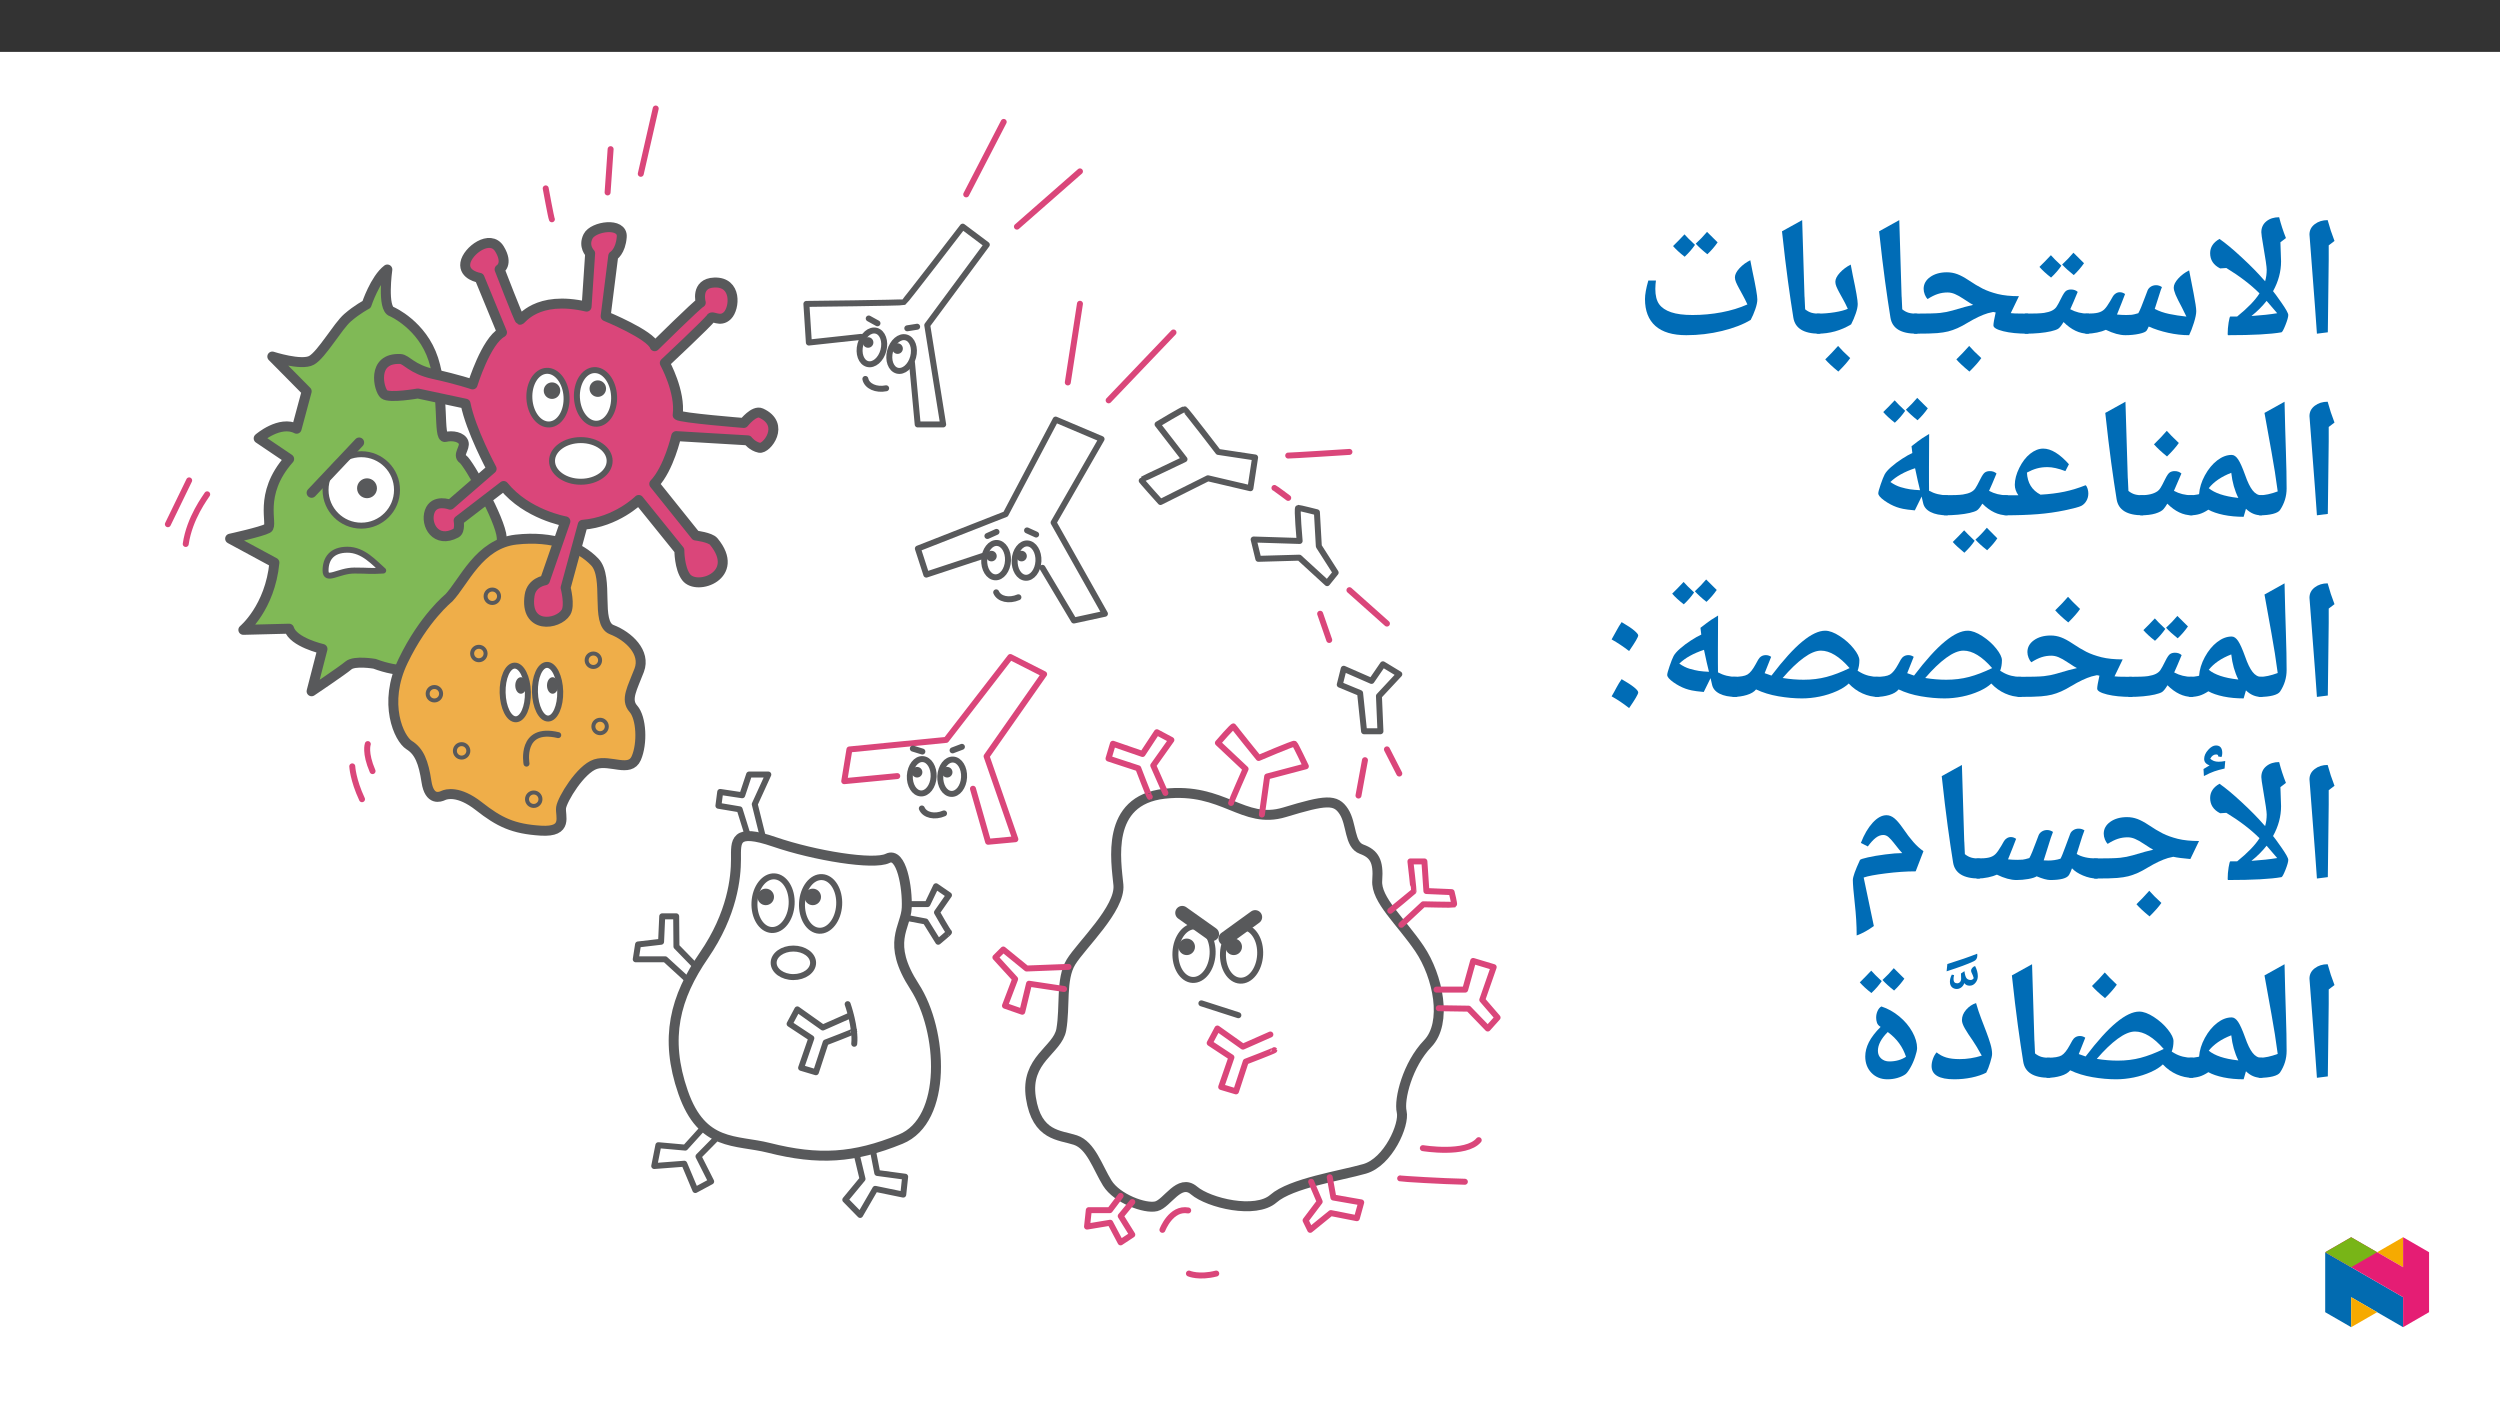 ﻿<?xml version="1.0" encoding="utf-8"?>
<svg xmlns="http://www.w3.org/2000/svg" xmlns:xlink="http://www.w3.org/1999/xlink" viewBox="0 0 960 540" version="1.1">
  <rect x="0" y="0" width="960" height="540" fill="#333333" stroke="none"/>
  <defs>
    <g>
      <symbol overflow="visible" id="glyph0-0">
        <path style="stroke:none;" d="M 6.125 -46.406 L 32.812 -46.406 L 32.812 0 L 6.125 0 Z M 9.422 -3.297 L 29.516 -3.297 L 29.516 -43.094 L 9.422 -43.094 Z M 9.422 -3.297 " />
      </symbol>
      <symbol overflow="visible" id="glyph0-1">
        <path style="stroke:none;" d="M 12.375 -29.047 L 12.031 -1.109 L 7.844 -0.578 L 7.109 -10.891 L 4.984 -38.656 C 4.984 -40.281 5.66 -41.609 7.016 -42.641 C 8.367 -43.672 10.02 -44.188 11.969 -44.188 C 12.707 -41.445 13.582 -38.781 14.594 -36.188 L 12.375 -34.5 Z M 9.203 -47.359 Z M 9.812 3.75 Z M 9.812 3.75 " />
      </symbol>
      <symbol overflow="visible" id="glyph0-2">
        <path style="stroke:none;" d="M 9.109 0 C 9.004 0 8.953 -0.18 8.953 -0.547 C 8.953 -1.898 9.07 -3.344 9.312 -4.875 C 9.562 -6.406 9.781 -7.172 9.969 -7.172 L 12.594 -7.172 C 16.656 -10.453 19.516 -13.414 21.172 -16.062 C 17.805 -19.426 13.562 -22.672 8.438 -25.797 L 6.062 -25.641 C 3.5 -26.93 2.219 -28.879 2.219 -31.484 C 2.219 -33.785 3.414 -35.613 5.812 -36.969 C 8.113 -35.383 10.969 -33.008 14.375 -29.844 C 17.781 -26.688 20.594 -23.828 22.812 -21.266 L 23.328 -20.719 C 23.734 -22.113 23.938 -23.586 23.938 -25.141 C 23.938 -26.211 23.477 -29.383 22.562 -34.656 C 22.102 -37.301 21.875 -38.922 21.875 -39.516 C 21.875 -41.273 22.516 -42.676 23.797 -43.719 C 25.086 -44.77 26.727 -45.297 28.719 -45.297 C 29.414 -42.547 30.285 -39.879 31.328 -37.297 L 29.203 -35.672 L 29.453 -28.344 C 29.453 -24.426 28.426 -20.609 26.375 -16.891 C 26.707 -16.547 27.766 -15.102 29.547 -12.562 C 31.328 -10.031 32.219 -8.426 32.219 -7.75 C 32.219 -6.988 31.859 -5.707 31.141 -3.906 C 30.422 -2.102 29.91 -1.172 29.609 -1.109 C 25.441 -0.367 18.609 0 9.109 0 Z M 18.094 -7.391 L 18.438 -7.391 C 22.008 -7.629 25.188 -7.977 27.969 -8.438 L 23.906 -13.172 C 22.188 -11.016 20.25 -9.086 18.094 -7.391 Z M 24.375 -48.469 Z M 4.156 -40.156 Z M 27.234 3.75 Z M 12.5 3.75 Z M 12.5 3.75 " />
      </symbol>
      <symbol overflow="visible" id="glyph0-3">
        <path style="stroke:none;" d="M 42.188 -9.234 C 42.188 -8.16 41.879 -6.648 41.266 -4.703 C 40.648 -2.754 40.047 -1.188 39.453 0 C 36.848 0 34.176 -0.301 31.438 -0.906 C 28.695 -1.508 26.195 -2.316 23.938 -3.328 C 23.656 -2.691 23.391 -2.176 23.141 -1.781 C 22.816 -1.289 21.844 -0.867 20.219 -0.516 C 18.594 -0.172 16.848 0 14.984 0 C 12.805 0 10.305 -0.688 7.484 -2.062 C 6.598 -1.656 5.469 -1.305 4.094 -1.016 C 2.719 -0.723 1.352 -0.578 0 -0.578 C -0.363 -0.578 -0.547 -0.754 -0.547 -1.109 L -0.547 -7.75 C -0.547 -8.102 -0.363 -8.281 0 -8.281 C 1.969 -8.281 3.453 -8.398 4.453 -8.641 C 5.461 -8.891 6.281 -9.32 6.906 -9.938 C 7.531 -10.551 8.273 -11.598 9.141 -13.078 L 10.156 -14.859 C 10.406 -15.316 10.77 -15.703 11.25 -16.016 C 11.727 -16.336 12.266 -16.5 12.859 -16.5 C 13.535 -16.5 14.203 -16.27 14.859 -15.812 L 13.516 -12.344 L 11.75 -7.938 C 12.926 -7.812 14.109 -7.75 15.297 -7.75 C 16.16 -7.75 16.852 -7.773 17.375 -7.828 C 17.895 -7.879 18.75 -8.082 19.938 -8.438 C 20.5 -9.375 21.414 -11.578 22.688 -15.047 L 23.516 -17.234 C 23.754 -17.785 24.148 -18.242 24.703 -18.609 C 25.266 -18.984 25.938 -19.18 26.719 -19.203 C 27.551 -19.203 28.316 -18.957 29.016 -18.469 C 28.859 -18.133 28.711 -17.77 28.578 -17.375 C 28.441 -16.988 27.664 -14.562 26.25 -10.094 C 27.895 -9.227 29.742 -8.582 31.797 -8.156 C 33.848 -7.727 36.051 -7.391 38.406 -7.141 L 36.656 -10.703 C 35.508 -12.836 34.703 -14.461 34.234 -15.578 C 33.773 -16.703 33.547 -17.602 33.547 -18.281 C 33.547 -19.32 34.117 -20.477 35.266 -21.75 C 36.422 -23.031 37.816 -24.078 39.453 -24.891 L 41.172 -16.094 C 41.848 -12.602 42.188 -10.316 42.188 -9.234 Z M 22.062 -24.25 Z M 21.875 3.75 Z M 21.875 3.75 " />
      </symbol>
      <symbol overflow="visible" id="glyph0-4">
        <path style="stroke:none;" d="M 0 -0.578 C -0.363 -0.578 -0.547 -0.754 -0.547 -1.109 L -0.547 -7.75 C -0.547 -8.102 -0.363 -8.281 0 -8.281 C 3.488 -8.281 5.852 -8.375 7.094 -8.562 C 8.332 -8.758 9.332 -9.047 10.094 -9.422 C 10.852 -9.805 11.43 -10.285 11.828 -10.859 C 12.234 -11.43 12.883 -12.625 13.781 -14.438 C 14.477 -15.852 15.078 -16.723 15.578 -17.047 C 16.086 -17.379 16.703 -17.547 17.422 -17.547 C 18.484 -17.547 19.344 -17.238 20 -16.625 C 18.832 -13.789 17.879 -11.57 17.141 -9.969 C 19.211 -8.844 21.5 -8.281 24 -8.281 C 24.352 -8.281 24.531 -8.102 24.531 -7.75 L 24.531 -1.109 C 24.531 -0.754 24.352 -0.578 24 -0.578 C 20.695 -0.578 17.551 -2.066 14.562 -5.047 C 13.719 -3.648 13.016 -2.781 12.453 -2.438 C 11.891 -2.102 10.969 -1.785 9.688 -1.484 C 8.414 -1.191 6.938 -0.969 5.25 -0.812 C 3.57 -0.656 1.82 -0.578 0 -0.578 Z M 14.062 -22.344 Z M 12.281 3.75 Z M 13.734 -26.688 C 12.648 -25.102 11.328 -23.582 9.766 -22.125 C 7.898 -23.582 6.414 -24.945 5.312 -26.219 L 7.641 -28.562 L 9.703 -30.719 C 10.504 -29.789 11.848 -28.445 13.734 -26.688 Z M 22.422 -27.641 C 21.297 -26.016 19.984 -24.492 18.484 -23.078 C 16.691 -24.492 15.203 -25.848 14.016 -27.141 C 15.598 -28.598 17.047 -30.109 18.359 -31.672 C 19.141 -30.848 20.492 -29.504 22.422 -27.641 Z M 13.922 -33.266 Z M 13.891 -22.125 Z M 13.891 -22.125 " />
      </symbol>
      <symbol overflow="visible" id="glyph0-5">
        <path style="stroke:none;" d="M 0 -0.578 C -0.363 -0.578 -0.547 -0.754 -0.547 -1.109 L -0.547 -7.75 C -0.547 -8.102 -0.363 -8.281 0 -8.281 C 4.781 -8.281 8.008 -8.367 9.688 -8.547 C 11.375 -8.734 12.969 -9.047 14.469 -9.484 C 18.219 -10.609 20.852 -11.328 22.375 -11.641 L 21.141 -12.344 L 18.828 -13.844 C 17.453 -14.77 16.289 -15.426 15.344 -15.812 C 14.406 -16.207 13.469 -16.406 12.531 -16.406 C 11.238 -16.406 10 -16.211 8.812 -15.828 C 7.633 -15.453 6.316 -14.801 4.859 -13.875 C 4.473 -14.25 4.125 -14.816 3.812 -15.578 C 3.508 -16.336 3.359 -17.07 3.359 -17.781 C 3.359 -19.633 4.203 -21.16 5.891 -22.359 C 7.586 -23.555 9.727 -24.156 12.312 -24.156 C 13.688 -24.156 15.016 -23.914 16.297 -23.438 C 17.578 -22.957 19.02 -22.18 20.625 -21.109 C 22.57 -19.797 24.363 -18.723 26 -17.891 C 27.645 -17.066 29.582 -16.375 31.812 -15.812 C 34.051 -15.258 36.766 -14.984 39.953 -14.984 L 36.812 -8.469 L 38.438 -8.344 L 43.266 -8.281 C 43.617 -8.281 43.797 -8.102 43.797 -7.75 L 43.797 -1.109 C 43.797 -0.754 43.617 -0.578 43.266 -0.578 C 39.598 -0.578 36.492 -0.891 33.953 -1.516 C 31.422 -2.148 30.156 -2.895 30.156 -3.75 C 30.156 -4.508 30.441 -6.172 31.016 -8.734 L 30.062 -8.922 L 28 -8.438 C 25.812 -7.781 23.219 -6.555 20.219 -4.766 C 18.863 -3.93 17.566 -3.238 16.328 -2.688 C 15.086 -2.145 13.895 -1.727 12.75 -1.438 C 11.613 -1.156 10.223 -0.941 8.578 -0.797 C 6.941 -0.648 4.082 -0.578 0 -0.578 Z M 18.797 -28.906 Z M 20.688 3.75 Z M 25.5 8.797 C 24.508 10.234 22.988 11.957 20.938 13.969 C 18.645 12.082 16.973 10.523 15.922 9.297 C 17.629 7.629 19.27 5.906 20.844 4.125 C 21.914 5.375 23.469 6.93 25.5 8.797 Z M 20.844 2.547 Z M 20.938 14.594 Z M 20.844 3.484 Z M 20.938 9.047 Z M 20.938 9.047 " />
      </symbol>
      <symbol overflow="visible" id="glyph0-6">
        <path style="stroke:none;" d="M 19.844 -1.109 C 19.844 -0.754 19.66 -0.578 19.297 -0.578 C 13.305 -0.578 9.977 -2.633 9.312 -6.75 C 8.645 -10.863 7.957 -15.516 7.25 -20.703 C 6.539 -25.898 5.773 -32.297 4.953 -39.891 L 12.703 -44.188 L 13.609 -14.406 L 13.609 -15.047 L 13.844 -9.938 C 14.625 -9.301 15.445 -8.859 16.312 -8.609 C 17.176 -8.367 18.211 -8.25 19.422 -8.25 C 19.703 -8.25 19.844 -8.082 19.844 -7.75 Z M 8.312 -47.359 Z M 11.266 3.75 Z M 11.266 3.75 " />
      </symbol>
      <symbol overflow="visible" id="glyph0-7">
        <path style="stroke:none;" d="M 0 -0.578 C -0.363 -0.578 -0.547 -0.754 -0.547 -1.109 L -0.547 -7.75 C -0.547 -8.102 -0.363 -8.281 0 -8.281 C 2.156 -8.281 4.32 -8.453 6.5 -8.797 C 8.688 -9.148 10.379 -9.594 11.578 -10.125 C 11.016 -11.395 10.445 -12.539 9.875 -13.562 C 9.301 -14.594 8.785 -15.523 8.328 -16.359 C 7.879 -17.191 7.508 -17.945 7.219 -18.625 C 6.938 -19.301 6.797 -19.926 6.797 -20.5 C 6.797 -21.562 7.379 -22.727 8.547 -24 C 9.723 -25.27 11.109 -26.305 12.703 -27.109 L 13.516 -22.859 C 14.766 -17.035 15.391 -13.414 15.391 -12 C 15.391 -11 15.141 -9.781 14.641 -8.344 C 14.148 -6.906 13.555 -5.508 12.859 -4.156 C 8.922 -1.77 4.633 -0.578 0 -0.578 Z M 9.016 -31.859 Z M 8.25 3.75 Z M 12.5 8.797 C 11.508 10.234 9.988 11.957 7.938 13.969 C 5.645 12.082 3.973 10.523 2.922 9.297 C 4.629 7.629 6.27 5.906 7.844 4.125 C 8.914 5.375 10.469 6.93 12.5 8.797 Z M 7.844 2.547 Z M 7.938 14.594 Z M 7.844 3.484 Z M 7.938 9.047 Z M 7.938 9.047 " />
      </symbol>
      <symbol overflow="visible" id="glyph0-8">
        <path style="stroke:none;" d="M 20.406 0 C 15.156 0 11.195 -1.18 8.531 -3.547 C 5.863 -5.922 4.531 -9.363 4.531 -13.875 C 4.531 -15.645 4.957 -18.016 5.812 -20.984 L 8.734 -20.984 C 8.691 -20.785 8.641 -20.305 8.578 -19.547 C 8.523 -18.785 8.5 -18.195 8.5 -17.781 C 8.5 -15.238 8.984 -13.285 9.953 -11.922 C 10.93 -10.555 12.469 -9.52 14.562 -8.812 C 16.656 -8.102 19.395 -7.75 22.781 -7.75 C 26.57 -7.75 30.285 -8.094 33.922 -8.781 C 37.566 -9.469 40.879 -10.477 43.859 -11.812 C 43.285 -13.082 42.711 -14.227 42.141 -15.25 C 41.578 -16.281 41.066 -17.219 40.609 -18.062 C 40.148 -18.906 39.773 -19.664 39.484 -20.344 C 39.203 -21.02 39.062 -21.645 39.062 -22.219 C 39.062 -23.27 39.641 -24.426 40.797 -25.688 C 41.953 -26.945 43.344 -27.977 44.969 -28.781 L 45.797 -24.562 C 47.047 -18.75 47.672 -15.133 47.672 -13.719 C 47.672 -12.719 47.41 -11.469 46.891 -9.969 C 46.367 -8.469 45.781 -7.102 45.125 -5.875 C 42.25 -4.133 38.578 -2.719 34.109 -1.625 C 29.648 -0.539 25.082 0 20.406 0 Z M 23.734 -29.734 Z M 24.562 3.75 Z M 23.734 -34.688 C 22.648 -33.102 21.328 -31.582 19.766 -30.125 C 17.898 -31.582 16.414 -32.945 15.312 -34.219 L 17.641 -36.562 L 19.703 -38.719 C 20.504 -37.789 21.848 -36.445 23.734 -34.688 Z M 32.422 -35.641 C 31.297 -34.016 29.984 -32.492 28.484 -31.078 C 26.691 -32.492 25.203 -33.848 24.016 -35.141 C 25.598 -36.598 27.047 -38.109 28.359 -39.672 C 29.141 -38.848 30.492 -37.504 32.422 -35.641 Z M 23.922 -41.266 Z M 23.891 -30.125 Z M 23.891 -30.125 " />
      </symbol>
      <symbol overflow="visible" id="glyph0-9">
        <path style="stroke:none;" d="M 1.781 -39.891 L 9.484 -44.188 C 9.641 -37.031 9.812 -30.688 10 -25.156 C 10.188 -19.625 10.281 -14.867 10.281 -10.891 C 10.281 -7.898 9.438 -5.141 7.75 -2.609 C 7.32 -1.973 6.398 -1.473 4.984 -1.109 C 3.566 -0.754 1.906 -0.578 0 -0.578 C -0.363 -0.578 -0.547 -0.754 -0.547 -1.109 L -0.547 -7.75 C -0.547 -8.102 -0.363 -8.281 0 -8.281 C 1.945 -8.281 4.234 -8.77 6.859 -9.75 C 6.516 -12.301 6.148 -14.828 5.766 -17.328 C 5.391 -19.828 4.062 -27.348 1.781 -39.891 Z M 5.141 -47.359 Z M 7.484 3.75 Z M 7.484 3.75 " />
      </symbol>
      <symbol overflow="visible" id="glyph0-10">
        <path style="stroke:none;" d="M 27.969 -1.266 C 27.969 -0.805 27.723 -0.578 27.234 -0.578 C 25.055 -0.578 23.109 -1.41 21.391 -3.078 L 20.5 0 C 17.727 0 15.148 -0.242 12.766 -0.734 C 10.391 -1.234 8.453 -1.898 6.953 -2.734 C 5.742 -1.93 4.598 -1.367 3.516 -1.047 C 2.441 -0.734 1.27 -0.578 0 -0.578 C -0.363 -0.578 -0.547 -0.754 -0.547 -1.109 L -0.547 -7.75 C -0.547 -8.102 -0.363 -8.281 0 -8.281 C 0.969 -8.281 1.953 -8.383 2.953 -8.594 L 3.391 -8.703 C 3.566 -11.086 4.305 -13.484 5.609 -15.891 C 6.922 -18.305 8.492 -20.223 10.328 -21.641 C 12.16 -23.055 14.02 -23.766 15.906 -23.766 C 16.789 -23.766 17.613 -23.195 18.375 -22.062 C 19.133 -20.938 20.035 -18.926 21.078 -16.031 C 22.004 -13.363 22.957 -11.406 23.938 -10.156 C 24.926 -8.906 26.023 -8.281 27.234 -8.281 C 27.723 -8.281 27.969 -8.07 27.969 -7.656 Z M 15.75 -16.891 C 11.938 -15.422 9.055 -13.453 7.109 -10.984 C 9.41 -9.098 13.07 -7.867 18.094 -7.297 L 18.469 -7.234 C 17.051 -10.066 16.145 -13.285 15.75 -16.891 Z M 13.297 -28.531 Z M 15.391 3.75 Z M 15.391 3.75 " />
      </symbol>
      <symbol overflow="visible" id="glyph0-11">
        <path style="stroke:none;" d="M 0 -0.578 C -0.363 -0.578 -0.547 -0.754 -0.547 -1.109 L -0.547 -7.75 C -0.547 -8.102 -0.363 -8.281 0 -8.281 C 2.789 -8.281 4.914 -8.789 6.375 -9.812 C 6.801 -10.102 7.191 -10.531 7.547 -11.094 C 7.91 -11.656 8.504 -12.781 9.328 -14.469 C 10.023 -15.883 10.629 -16.75 11.141 -17.062 C 11.648 -17.383 12.266 -17.547 12.984 -17.547 C 14.016 -17.547 14.879 -17.238 15.578 -16.625 L 12.703 -9.969 C 14.773 -8.844 17.055 -8.281 19.547 -8.281 C 19.91 -8.281 20.094 -8.102 20.094 -7.75 L 20.094 -1.109 C 20.094 -0.754 19.91 -0.578 19.547 -0.578 C 16.266 -0.578 13.133 -2.066 10.156 -5.047 C 9.645 -4.18 9.16 -3.484 8.703 -2.953 C 8.109 -2.273 7.062 -1.707 5.562 -1.25 C 4.07 -0.801 2.219 -0.578 0 -0.578 Z M 9.609 -22.344 Z M 11.328 3.75 Z M 14.578 -28.344 C 13.547 -26.844 12.035 -25.117 10.047 -23.172 C 7.91 -24.898 6.238 -26.453 5.031 -27.828 C 7.02 -29.754 8.66 -31.484 9.953 -33.016 C 10.879 -31.953 12.422 -30.395 14.578 -28.344 Z M 10.047 -22.531 Z M 9.984 -34.594 Z M 9.984 -34.594 " />
      </symbol>
      <symbol overflow="visible" id="glyph0-12">
        <path style="stroke:none;" d="M 0 -0.578 C -0.363 -0.578 -0.547 -0.754 -0.547 -1.109 L -0.547 -7.75 C -0.547 -8.102 -0.363 -8.281 0 -8.281 L 5.047 -8.281 C 4.141 -9.57 3.688 -10.906 3.688 -12.281 C 3.688 -14.289 4.258 -16.457 5.406 -18.781 C 6.562 -21.113 7.961 -22.93 9.609 -24.234 C 11.266 -25.535 12.926 -26.188 14.594 -26.188 C 17.602 -26.188 20.895 -24.188 24.469 -20.188 L 23.109 -17.547 C 20.422 -18.566 18.133 -19.078 16.25 -19.078 C 14.727 -19.078 13.363 -18.906 12.156 -18.562 C 10.945 -18.227 9.676 -17.703 8.344 -16.984 C 8.539 -13.004 10.285 -10.176 13.578 -8.5 C 16.984 -8.695 20.035 -9.078 22.734 -9.641 C 25.43 -10.211 28.145 -11.039 30.875 -12.125 C 31.219 -11.832 31.477 -11.367 31.656 -10.734 C 31.832 -10.098 31.922 -9.516 31.922 -8.984 C 31.922 -7.922 31.672 -6.961 31.172 -6.109 C 30.68 -5.254 30.023 -4.613 29.203 -4.188 C 28.379 -3.77 26.297 -3.207 22.953 -2.5 C 19.609 -1.801 16.133 -1.305 12.531 -1.016 C 8.938 -0.723 4.758 -0.578 0 -0.578 Z M 13.609 -30.938 Z M 17.734 3.75 Z M 17.734 3.75 " />
      </symbol>
      <symbol overflow="visible" id="glyph0-13">
        <path style="stroke:none;" d="M 0 -0.578 C -0.363 -0.578 -0.547 -0.754 -0.547 -1.109 L -0.547 -7.75 C -0.547 -8.102 -0.363 -8.281 0 -8.281 C 3.488 -8.281 5.852 -8.375 7.094 -8.562 C 8.332 -8.758 9.332 -9.047 10.094 -9.422 C 10.852 -9.805 11.43 -10.285 11.828 -10.859 C 12.234 -11.43 12.883 -12.625 13.781 -14.438 C 14.477 -15.852 15.078 -16.723 15.578 -17.047 C 16.086 -17.379 16.703 -17.547 17.422 -17.547 C 18.484 -17.547 19.344 -17.238 20 -16.625 C 18.832 -13.789 17.879 -11.57 17.141 -9.969 C 19.211 -8.844 21.5 -8.281 24 -8.281 C 24.352 -8.281 24.531 -8.102 24.531 -7.75 L 24.531 -1.109 C 24.531 -0.754 24.352 -0.578 24 -0.578 C 20.695 -0.578 17.551 -2.066 14.562 -5.047 C 13.719 -3.648 13.016 -2.781 12.453 -2.438 C 11.891 -2.102 10.969 -1.785 9.688 -1.484 C 8.414 -1.191 6.938 -0.969 5.25 -0.812 C 3.57 -0.656 1.82 -0.578 0 -0.578 Z M 14.062 -22.344 Z M 12.281 3.75 Z M 11.609 9.219 C 10.535 10.801 9.219 12.328 7.656 13.797 C 5.551 12.055 4.066 10.68 3.203 9.672 L 5.516 7.344 L 7.578 5.188 C 8.148 5.844 9.492 7.188 11.609 9.219 Z M 20.312 8.266 C 19.445 9.617 18.145 11.145 16.406 12.844 C 14.477 11.332 12.977 9.969 11.906 8.75 C 13.281 7.562 14.738 6.047 16.281 4.203 C 16.531 4.484 17.875 5.836 20.312 8.266 Z M 11.969 4.203 Z M 11.938 14.422 Z M 11.938 9.344 Z M 11.938 9.344 " />
      </symbol>
      <symbol overflow="visible" id="glyph0-14">
        <path style="stroke:none;" d="M 21.438 -2.469 C 19.32 -2.664 17.801 -2.863 16.875 -3.062 C 15.957 -3.258 15.16 -3.477 14.484 -3.719 C 12.879 -4.289 11.297 -5.129 9.734 -6.234 C 8.18 -7.348 7.406 -8.273 7.406 -9.016 C 7.406 -9.504 7.707 -10.629 8.312 -12.391 C 8.914 -14.16 9.43 -15.457 9.859 -16.281 C 10.297 -17.102 11.117 -18.047 12.328 -19.109 C 13.535 -20.18 14.922 -21.223 16.484 -22.234 C 18.055 -23.254 19.391 -24.008 20.484 -24.5 L 20.172 -27.109 C 22.016 -28.547 23.379 -29.562 24.266 -30.156 C 25.148 -30.75 26.039 -31.305 26.938 -31.828 L 26.875 -18.859 L 26.875 -13.672 L 26.906 -10 C 29.02 -8.852 31.332 -8.281 33.844 -8.281 C 34.207 -8.281 34.391 -8.102 34.391 -7.75 L 34.391 -1.109 C 34.391 -0.754 34.207 -0.578 33.844 -0.578 C 31.227 -0.578 29.109 -0.992 27.484 -1.828 C 25.867 -2.66 24.91 -3.836 24.609 -5.359 L 24.047 -7.781 Z M 12.047 -13.359 C 13.398 -12.43 14.711 -11.773 15.984 -11.391 C 17.254 -11.016 18.453 -10.738 19.578 -10.562 C 20.711 -10.395 22 -10.281 23.438 -10.219 C 22.906 -12.289 22.27 -15.102 21.531 -18.656 C 17.445 -17.301 14.285 -15.535 12.047 -13.359 Z M 18.047 -35.953 Z M 22.844 3.75 Z M 17.734 -40.688 C 16.648 -39.102 15.328 -37.582 13.766 -36.125 C 11.898 -37.582 10.414 -38.945 9.312 -40.219 L 11.641 -42.562 L 13.703 -44.719 C 14.504 -43.789 15.848 -42.445 17.734 -40.688 Z M 26.422 -41.641 C 25.297 -40.016 23.984 -38.492 22.484 -37.078 C 20.691 -38.492 19.203 -39.848 18.016 -41.141 C 19.598 -42.598 21.047 -44.109 22.359 -45.672 C 23.141 -44.848 24.492 -43.504 26.422 -41.641 Z M 17.922 -47.266 Z M 17.891 -36.125 Z M 17.891 -36.125 " />
      </symbol>
      <symbol overflow="visible" id="glyph0-15">
        <path style="stroke:none;" d="M 0 -0.578 C -0.363 -0.578 -0.547 -0.754 -0.547 -1.109 L -0.547 -7.75 C -0.547 -8.102 -0.363 -8.281 0 -8.281 C 4.781 -8.281 8.008 -8.367 9.688 -8.547 C 11.375 -8.734 12.969 -9.047 14.469 -9.484 C 18.219 -10.609 20.852 -11.328 22.375 -11.641 L 21.141 -12.344 L 18.828 -13.844 C 17.453 -14.77 16.289 -15.426 15.344 -15.812 C 14.406 -16.207 13.469 -16.406 12.531 -16.406 C 11.238 -16.406 10 -16.211 8.812 -15.828 C 7.633 -15.453 6.316 -14.801 4.859 -13.875 C 4.473 -14.25 4.125 -14.816 3.812 -15.578 C 3.508 -16.336 3.359 -17.07 3.359 -17.781 C 3.359 -19.633 4.203 -21.16 5.891 -22.359 C 7.586 -23.555 9.727 -24.156 12.312 -24.156 C 13.688 -24.156 15.016 -23.914 16.297 -23.438 C 17.578 -22.957 19.02 -22.18 20.625 -21.109 C 22.57 -19.797 24.363 -18.723 26 -17.891 C 27.645 -17.066 29.582 -16.375 31.812 -15.812 C 34.051 -15.258 36.766 -14.984 39.953 -14.984 L 36.812 -8.469 L 38.438 -8.344 L 43.266 -8.281 C 43.617 -8.281 43.797 -8.102 43.797 -7.75 L 43.797 -1.109 C 43.797 -0.754 43.617 -0.578 43.266 -0.578 C 39.598 -0.578 36.492 -0.891 33.953 -1.516 C 31.422 -2.148 30.156 -2.895 30.156 -3.75 C 30.156 -4.508 30.441 -6.172 31.016 -8.734 L 30.062 -8.922 L 28 -8.438 C 25.812 -7.781 23.219 -6.555 20.219 -4.766 C 18.863 -3.93 17.566 -3.238 16.328 -2.688 C 15.086 -2.145 13.895 -1.727 12.75 -1.438 C 11.613 -1.156 10.223 -0.941 8.578 -0.797 C 6.941 -0.648 4.082 -0.578 0 -0.578 Z M 18.797 -28.906 Z M 20.688 3.75 Z M 23.578 -34.344 C 22.547 -32.844 21.035 -31.117 19.047 -29.172 C 16.91 -30.898 15.238 -32.453 14.031 -33.828 C 16.02 -35.754 17.66 -37.484 18.953 -39.016 C 19.879 -37.953 21.422 -36.395 23.578 -34.344 Z M 19.047 -28.531 Z M 18.984 -40.594 Z M 18.984 -40.594 " />
      </symbol>
      <symbol overflow="visible" id="glyph0-16">
        <path style="stroke:none;" d="M 56.078 -1.109 C 56.078 -0.754 55.891 -0.578 55.516 -0.578 C 53.523 -0.578 51.547 -1.016 49.578 -1.891 C 47.609 -2.766 45.832 -4.039 44.25 -5.719 C 43.227 -4.695 41.695 -3.723 39.656 -2.797 C 37.613 -1.879 35.426 -1.18 33.094 -0.703 C 30.77 -0.234 28.508 0 26.312 0 C 23.438 0 20.422 -0.27 17.266 -0.812 C 14.109 -1.352 11.242 -2.234 8.672 -3.453 C 7.941 -2.523 6.75 -1.812 5.094 -1.312 C 3.438 -0.82 1.738 -0.578 0 -0.578 C -0.363 -0.578 -0.547 -0.754 -0.547 -1.109 L -0.547 -7.75 C -0.547 -8.102 -0.363 -8.281 0 -8.281 C 2.582 -8.281 4.367 -8.578 5.359 -9.172 C 6.359 -9.766 7.406 -11.066 8.5 -13.078 L 9.484 -14.859 C 10.16 -16.035 11.145 -16.625 12.438 -16.625 C 13.156 -16.625 13.832 -16.406 14.469 -15.969 L 11.969 -9.688 L 14.594 -8.766 C 19.125 -14.723 23.07 -19.082 26.438 -21.844 C 29.801 -24.613 32.723 -26 35.203 -26 C 36.805 -26 38.676 -25.305 40.812 -23.922 C 42.945 -22.535 44.734 -20.938 46.172 -19.125 C 47.617 -17.312 48.344 -15.82 48.344 -14.656 C 48.344 -13.176 48.117 -11.832 47.672 -10.625 L 48.781 -9.969 C 50.75 -8.844 52.992 -8.281 55.516 -8.281 C 55.891 -8.281 56.078 -8.102 56.078 -7.75 Z M 26.953 -7.172 C 30.078 -7.172 33.004 -7.531 35.734 -8.25 C 38.461 -8.969 41.414 -10.098 44.594 -11.641 C 40.695 -16.109 37.023 -18.344 33.578 -18.344 C 31.672 -18.344 29.457 -17.422 26.938 -15.578 C 24.426 -13.742 21.742 -11.164 18.891 -7.844 L 19.078 -7.812 C 21.766 -7.383 24.391 -7.172 26.953 -7.172 Z M 22.25 -30.75 Z M 31.297 3.75 Z M 31.297 3.75 " />
      </symbol>
      <symbol overflow="visible" id="glyph0-17">
        <path style="stroke:none;" d="M 3.812 -0.797 C 4.488 -1.93 5.109 -3.047 5.672 -4.141 C 6.242 -5.234 6.906 -6.316 7.656 -7.391 C 11.906 -4.941 14.031 -3.238 14.031 -2.281 C 14.031 -1.664 12.863 0.332 10.531 3.719 C 8.27 1.938 6.031 0.43 3.812 -0.797 Z M 3.812 -22.656 C 4.488 -23.801 5.109 -24.914 5.672 -26 C 6.242 -27.094 6.906 -28.191 7.656 -29.297 C 9.957 -27.961 11.594 -26.867 12.562 -26.016 C 13.539 -25.172 14.031 -24.562 14.031 -24.188 C 14.031 -23.57 12.863 -21.57 10.531 -18.188 C 8.352 -19.875 6.113 -21.363 3.812 -22.656 Z M 3.812 -22.656 " />
      </symbol>
      <symbol overflow="visible" id="glyph0-18">
        <path style="stroke:none;" d="M 9.109 0 C 9.004 0 8.953 -0.18 8.953 -0.547 C 8.953 -1.898 9.07 -3.344 9.312 -4.875 C 9.562 -6.406 9.781 -7.172 9.969 -7.172 L 12.594 -7.172 C 16.656 -10.453 19.516 -13.414 21.172 -16.062 C 17.805 -19.426 13.562 -22.672 8.438 -25.797 L 6.062 -25.641 C 3.5 -26.93 2.219 -28.879 2.219 -31.484 C 2.219 -33.785 3.414 -35.613 5.812 -36.969 C 8.113 -35.383 10.969 -33.008 14.375 -29.844 C 17.781 -26.688 20.594 -23.828 22.812 -21.266 L 23.328 -20.719 C 23.734 -22.113 23.938 -23.586 23.938 -25.141 C 23.938 -26.211 23.477 -29.383 22.562 -34.656 C 22.102 -37.301 21.875 -38.922 21.875 -39.516 C 21.875 -41.273 22.516 -42.676 23.797 -43.719 C 25.086 -44.77 26.727 -45.297 28.719 -45.297 C 29.414 -42.547 30.285 -39.879 31.328 -37.297 L 29.203 -35.672 L 29.453 -28.344 C 29.453 -24.426 28.426 -20.609 26.375 -16.891 C 26.707 -16.547 27.766 -15.102 29.547 -12.562 C 31.328 -10.031 32.219 -8.426 32.219 -7.75 C 32.219 -6.988 31.859 -5.707 31.141 -3.906 C 30.422 -2.102 29.91 -1.172 29.609 -1.109 C 25.441 -0.367 18.609 0 9.109 0 Z M 18.094 -7.391 L 18.438 -7.391 C 22.008 -7.629 25.188 -7.977 27.969 -8.438 L 23.906 -13.172 C 22.188 -11.016 20.25 -9.086 18.094 -7.391 Z M 24.375 -48.469 Z M 4.156 -40.156 Z M 27.234 3.75 Z M 12.5 3.75 Z M 5.312 -47.453 L 5.312 -47.609 C 5.312 -48.016 5.047 -48.219 4.516 -48.219 C 3.586 -48.219 2.836 -47.676 2.266 -46.594 C 3.047 -45.812 4.113 -45.422 5.469 -45.422 C 6.207 -45.422 7.055 -45.516 8.016 -45.703 L 7.766 -42.812 C 6.191 -42.457 4.867 -42.094 3.797 -41.719 C 2.734 -41.352 1.41 -40.754 -0.172 -39.922 L -0.328 -42.625 L 2.016 -44.031 C 0.617 -44.508 -0.078 -45.332 -0.078 -46.5 C -0.078 -47.664 0.426 -48.816 1.438 -49.953 C 2.457 -51.098 3.461 -51.672 4.453 -51.672 C 6.066 -51.672 6.875 -50.695 6.875 -48.75 C 6.875 -48.156 6.773 -47.648 6.578 -47.234 Z M 2.875 -54.219 Z M 4.266 -40.25 Z M 4.266 -40.25 " />
      </symbol>
      <symbol overflow="visible" id="glyph0-19">
        <path style="stroke:none;" d="M 0 -0.578 C -0.363 -0.578 -0.547 -0.754 -0.547 -1.109 L -0.547 -7.75 C -0.547 -8.102 -0.363 -8.281 0 -8.281 C 4.781 -8.281 8.008 -8.367 9.688 -8.547 C 11.375 -8.734 12.969 -9.047 14.469 -9.484 C 18.219 -10.609 20.852 -11.328 22.375 -11.641 L 21.141 -12.344 L 18.828 -13.844 C 17.453 -14.77 16.289 -15.426 15.344 -15.812 C 14.406 -16.207 13.469 -16.406 12.531 -16.406 C 11.238 -16.406 10 -16.211 8.812 -15.828 C 7.633 -15.453 6.316 -14.801 4.859 -13.875 C 4.473 -14.25 4.125 -14.816 3.812 -15.578 C 3.508 -16.336 3.359 -17.07 3.359 -17.781 C 3.359 -19.633 4.203 -21.16 5.891 -22.359 C 7.586 -23.555 9.727 -24.156 12.312 -24.156 C 13.688 -24.156 15.016 -23.914 16.297 -23.438 C 17.578 -22.957 19.02 -22.18 20.625 -21.109 C 22.57 -19.797 24.363 -18.723 26 -17.891 C 27.645 -17.066 29.582 -16.375 31.812 -15.812 C 34.051 -15.258 36.766 -14.984 39.953 -14.984 L 36.625 -8.062 C 33.707 -8.312 31.52 -8.598 30.062 -8.922 L 28 -8.438 C 25.812 -7.781 23.219 -6.555 20.219 -4.766 C 18.863 -3.93 17.566 -3.238 16.328 -2.688 C 15.086 -2.145 13.895 -1.727 12.75 -1.438 C 11.613 -1.156 10.223 -0.941 8.578 -0.797 C 6.941 -0.648 4.082 -0.578 0 -0.578 Z M 18.719 -28.906 Z M 20.75 3.75 Z M 25.5 8.797 C 24.508 10.234 22.988 11.957 20.938 13.969 C 18.645 12.082 16.973 10.523 15.922 9.297 C 17.629 7.629 19.27 5.906 20.844 4.125 C 21.914 5.375 23.469 6.93 25.5 8.797 Z M 20.844 2.547 Z M 20.938 14.594 Z M 20.844 3.484 Z M 20.938 9.047 Z M 20.938 9.047 " />
      </symbol>
      <symbol overflow="visible" id="glyph0-20">
        <path style="stroke:none;" d="M 12.859 -16.5 C 13.535 -16.5 14.203 -16.27 14.859 -15.812 L 13.516 -12.344 L 11.75 -7.938 C 12.926 -7.812 14.109 -7.75 15.297 -7.75 C 16.16 -7.75 16.852 -7.773 17.375 -7.828 C 17.895 -7.879 18.75 -8.082 19.938 -8.438 C 20.5 -9.375 21.414 -11.578 22.688 -15.047 L 23.516 -17.234 C 23.754 -17.785 24.148 -18.242 24.703 -18.609 C 25.266 -18.984 25.938 -19.18 26.719 -19.203 C 27.551 -19.203 28.316 -18.957 29.016 -18.469 C 28.523 -17.281 27.898 -15.422 27.141 -12.891 L 25.453 -7.547 L 27.234 -7.484 C 28.879 -7.484 30.43 -7.719 31.891 -8.188 C 32.254 -8.781 32.867 -10.27 33.734 -12.656 L 35.641 -17.781 C 35.867 -18.344 36.273 -18.805 36.859 -19.172 C 37.441 -19.547 38.113 -19.734 38.875 -19.734 C 39.707 -19.734 40.445 -19.516 41.094 -19.078 C 40.594 -17.848 39.953 -15.93 39.172 -13.328 L 38.125 -10 C 40.02 -8.852 42.598 -8.281 45.859 -8.281 C 46.223 -8.281 46.406 -8.102 46.406 -7.75 L 46.406 -1.109 C 46.406 -0.754 46.223 -0.578 45.859 -0.578 C 44.129 -0.578 42.352 -0.961 40.531 -1.734 C 38.707 -2.504 37.301 -3.426 36.312 -4.5 C 35.969 -3.508 35.598 -2.676 35.203 -2 C 34.816 -1.32 34 -0.816 32.75 -0.484 C 31.5 -0.16 29.914 0 28 0 C 26.77 0 25.02 -0.473 22.75 -1.422 C 22.113 -1.004 21.039 -0.66 19.531 -0.391 C 18.02 -0.129 16.504 0 14.984 0 C 12.805 0 10.305 -0.688 7.484 -2.062 C 6.598 -1.656 5.469 -1.305 4.094 -1.016 C 2.719 -0.723 1.352 -0.578 0 -0.578 C -0.363 -0.578 -0.547 -0.754 -0.547 -1.109 L -0.547 -7.75 C -0.547 -8.102 -0.363 -8.281 0 -8.281 C 1.969 -8.281 3.453 -8.398 4.453 -8.641 C 5.461 -8.891 6.281 -9.32 6.906 -9.938 C 7.531 -10.551 8.273 -11.598 9.141 -13.078 L 10.156 -14.859 C 10.406 -15.316 10.77 -15.703 11.25 -16.016 C 11.727 -16.336 12.266 -16.5 12.859 -16.5 Z M 23.391 -24.281 Z M 21.938 3.75 Z M 21.938 3.75 " />
      </symbol>
      <symbol overflow="visible" id="glyph0-21">
        <path style="stroke:none;" d="M 4.797 21.297 C 4.797 17.441 4.551 13.328 4.062 8.953 C 3.57 4.566 3.328 1.582 3.328 0 C 3.328 -1.188 4.238 -3.75 6.062 -7.688 C 6.188 -7.938 7.18 -8.27 9.047 -8.688 C 10.91 -9.113 13.156 -9.492 15.781 -9.828 C 18.414 -10.172 20.582 -10.344 22.281 -10.344 L 21.078 -11.719 C 20.316 -12.664 19.613 -13.551 18.969 -14.375 C 18.32 -15.195 17.688 -15.891 17.062 -16.453 C 16.438 -17.016 15.754 -17.297 15.016 -17.297 C 14.016 -17.297 13.039 -16.926 12.094 -16.188 C 11.145 -15.445 10.141 -14.348 9.078 -12.891 L 6.406 -14.25 C 7.656 -17.469 9.16 -20.047 10.922 -21.984 C 12.691 -23.922 14.469 -24.891 16.25 -24.891 C 17.289 -24.891 18.289 -24.5 19.25 -23.719 C 20.207 -22.945 21.332 -21.629 22.625 -19.766 C 24.02 -17.711 25.336 -15.984 26.578 -14.578 C 27.816 -13.172 29.102 -12.004 30.438 -11.078 L 27.453 -3.328 C 23.879 -3.328 20.039 -3.066 15.938 -2.547 C 11.832 -2.035 9.016 -1.504 7.484 -0.953 L 11.391 17.672 C 9.129 19.305 6.93 20.516 4.797 21.297 Z M 14.766 -29.641 Z M 19.672 3.75 Z M 19.672 3.75 " />
      </symbol>
      <symbol overflow="visible" id="glyph0-22">
        <path style="stroke:none;" d="M 56.078 -1.109 C 56.078 -0.754 55.891 -0.578 55.516 -0.578 C 53.523 -0.578 51.547 -1.016 49.578 -1.891 C 47.609 -2.766 45.832 -4.039 44.25 -5.719 C 43.227 -4.695 41.695 -3.723 39.656 -2.797 C 37.613 -1.879 35.426 -1.18 33.094 -0.703 C 30.77 -0.234 28.508 0 26.312 0 C 23.438 0 20.422 -0.27 17.266 -0.812 C 14.109 -1.352 11.242 -2.234 8.672 -3.453 C 7.941 -2.523 6.75 -1.812 5.094 -1.312 C 3.438 -0.82 1.738 -0.578 0 -0.578 C -0.363 -0.578 -0.547 -0.754 -0.547 -1.109 L -0.547 -7.75 C -0.547 -8.102 -0.363 -8.281 0 -8.281 C 2.582 -8.281 4.367 -8.578 5.359 -9.172 C 6.359 -9.766 7.406 -11.066 8.5 -13.078 L 9.484 -14.859 C 10.16 -16.035 11.145 -16.625 12.438 -16.625 C 13.156 -16.625 13.832 -16.406 14.469 -15.969 L 11.969 -9.688 L 14.594 -8.766 C 19.125 -14.723 23.07 -19.082 26.438 -21.844 C 29.801 -24.613 32.723 -26 35.203 -26 C 36.805 -26 38.676 -25.305 40.812 -23.922 C 42.945 -22.535 44.734 -20.938 46.172 -19.125 C 47.617 -17.312 48.344 -15.82 48.344 -14.656 C 48.344 -13.176 48.117 -11.832 47.672 -10.625 L 48.781 -9.969 C 50.75 -8.844 52.992 -8.281 55.516 -8.281 C 55.891 -8.281 56.078 -8.102 56.078 -7.75 Z M 26.953 -7.172 C 30.078 -7.172 33.004 -7.531 35.734 -8.25 C 38.461 -8.969 41.414 -10.098 44.594 -11.641 C 40.695 -16.109 37.023 -18.344 33.578 -18.344 C 31.672 -18.344 29.457 -17.422 26.938 -15.578 C 24.426 -13.742 21.742 -11.164 18.891 -7.844 L 19.078 -7.812 C 21.766 -7.383 24.391 -7.172 26.953 -7.172 Z M 22.25 -30.75 Z M 31.297 3.75 Z M 26.578 -36.344 C 25.547 -34.844 24.035 -33.117 22.047 -31.172 C 19.91 -32.898 18.238 -34.453 17.031 -35.828 C 19.02 -37.754 20.66 -39.484 21.953 -41.016 C 22.879 -39.953 24.422 -38.395 26.578 -36.344 Z M 22.047 -30.531 Z M 21.984 -42.594 Z M 21.984 -42.594 " />
      </symbol>
      <symbol overflow="visible" id="glyph0-23">
        <path style="stroke:none;" d="M 10.953 0 C 5.129 0 2.219 -1.691 2.219 -5.078 C 2.219 -5.984 2.398 -6.938 2.766 -7.938 C 3.141 -8.945 3.602 -9.75 4.156 -10.344 C 5.219 -9.457 6.441 -8.801 7.828 -8.375 C 9.211 -7.957 10.93 -7.75 12.984 -7.75 C 15.797 -7.75 18.629 -8.191 21.484 -9.078 C 20.109 -11.578 18.957 -13.504 18.031 -14.859 C 16.781 -16.629 15.773 -18.172 15.016 -19.484 C 14.254 -20.797 13.875 -21.875 13.875 -22.719 C 13.875 -24.133 14.414 -25.469 15.5 -26.719 C 16.594 -27.969 17.859 -28.816 19.297 -29.266 C 19.867 -27.234 20.516 -25.285 21.234 -23.422 C 21.953 -21.555 22.625 -19.801 23.25 -18.156 C 23.875 -16.52 24.395 -14.992 24.812 -13.578 C 25.238 -12.16 25.453 -10.875 25.453 -9.719 C 25.453 -9.102 25.207 -8 24.719 -6.406 C 24.238 -4.82 23.734 -3.535 23.203 -2.547 C 21.66 -1.754 19.797 -1.129 17.609 -0.672 C 15.43 -0.223 13.211 0 10.953 0 Z M 14.859 -34.031 Z M 13.938 3.75 Z M 13.938 3.75 " />
      </symbol>
      <symbol overflow="visible" id="glyph0-24">
        <path style="stroke:none;" d="M 8.469 -38.781 C 9.164 -37.426 9.516 -36.125 9.516 -34.875 C 9.516 -33.926 9.211 -33.082 8.609 -32.344 C 8.016 -31.602 7.27 -31.234 6.375 -31.234 C 5.469 -31.234 4.789 -31.562 4.344 -32.219 C 4.051 -31.477 3.641 -30.914 3.109 -30.531 C 2.578 -30.156 2.023 -29.969 1.453 -29.969 C 0.691 -29.969 0.062 -30.203 -0.438 -30.672 C -0.945 -31.148 -1.203 -31.863 -1.203 -32.812 C -1.203 -33.625 -0.957 -34.516 -0.469 -35.484 L 0.406 -35.297 C 0.258 -34.785 0.188 -34.273 0.188 -33.766 C 0.188 -32.691 0.656 -32.156 1.594 -32.156 C 2.008 -32.156 2.363 -32.312 2.656 -32.625 C 2.957 -32.945 3.109 -33.379 3.109 -33.922 L 3.047 -35.922 L 4.375 -36.812 C 4.551 -35.457 4.82 -34.551 5.188 -34.094 C 5.562 -33.645 6.098 -33.422 6.797 -33.422 C 7.047 -33.422 7.281 -33.5 7.5 -33.656 C 7.727 -33.812 7.875 -33.977 7.938 -34.156 C 7.812 -34.695 7.504 -35.477 7.016 -36.5 L 6.922 -37 C 6.922 -37.363 7.078 -37.723 7.391 -38.078 C 7.711 -38.441 8.07 -38.676 8.469 -38.781 Z M 9.266 -43.516 L 9.328 -42.844 C 9.328 -41.727 8.832 -40.969 7.844 -40.562 C 5.688 -39.539 2.25 -38.27 -2.469 -36.75 L -2.188 -39.547 C 2.426 -40.984 6.242 -42.305 9.266 -43.516 Z M 4.312 -29.297 Z M 2.922 -44.781 Z M 2.922 -44.781 " />
      </symbol>
      <symbol overflow="visible" id="glyph0-25">
        <path style="stroke:none;" d="M 12.594 -23.672 C 12.594 -24.586 12.773 -25.445 13.141 -26.25 C 13.504 -27.051 13.988 -27.625 14.594 -27.969 C 17.051 -27.176 19.336 -25.906 21.453 -24.156 C 23.566 -22.414 25.238 -20.441 26.469 -18.234 C 27.695 -16.023 28.312 -13.945 28.312 -12 C 28.312 -11.238 28.051 -10.078 27.531 -8.516 C 27.008 -6.961 26.367 -5.539 25.609 -4.25 C 24.848 -2.957 24.211 -2.156 23.703 -1.844 C 22.879 -1.289 21.867 -0.844 20.672 -0.5 C 19.484 -0.164 18.234 0 16.922 0 C 14.441 0 12.398 -0.82 10.797 -2.469 C 9.203 -4.125 8.406 -6.223 8.406 -8.766 C 8.406 -10.555 8.867 -12.379 9.797 -14.234 C 10.734 -16.086 12.238 -18.051 14.312 -20.125 C 13.594 -20.539 13.125 -21.07 12.906 -21.719 C 12.695 -22.363 12.594 -23.016 12.594 -23.672 Z M 13.266 -10.953 C 13.266 -9.723 13.68 -8.734 14.516 -7.984 C 15.359 -7.234 16.398 -6.859 17.641 -6.859 C 20.078 -6.859 22.219 -7.453 24.062 -8.641 C 23.426 -10.555 22.547 -12.285 21.422 -13.828 C 20.305 -15.379 18.848 -16.82 17.047 -18.156 C 14.523 -15.633 13.266 -13.234 13.266 -10.953 Z M 14.984 -32.719 Z M 18 3.75 Z M 14.734 -37.688 C 13.648 -36.102 12.328 -34.582 10.766 -33.125 C 8.898 -34.582 7.414 -35.945 6.312 -37.219 L 8.641 -39.562 L 10.703 -41.719 C 11.504 -40.789 12.848 -39.445 14.734 -37.688 Z M 23.422 -38.641 C 22.297 -37.016 20.984 -35.492 19.484 -34.078 C 17.691 -35.492 16.203 -36.848 15.016 -38.141 C 16.598 -39.598 18.047 -41.109 19.359 -42.672 C 20.141 -41.848 21.492 -40.504 23.422 -38.641 Z M 14.922 -44.266 Z M 14.891 -33.125 Z M 14.891 -33.125 " />
      </symbol>
    </g>
    <clipPath id="clip1">
      <path d="M 550 367 L 576.219 367 L 576.219 397 L 550 397 Z M 550 367 " />
    </clipPath>
    <clipPath id="clip2">
      <path d="M 455 487 L 469 487 L 469 490.941 L 455 490.941 Z M 455 487 " />
    </clipPath>
    <clipPath id="clip3">
      <path d="M 63.316 183 L 74 183 L 74 203 L 63.316 203 Z M 63.316 183 " />
    </clipPath>
    <clipPath id="clip4">
      <path d="M 244 40.527 L 253 40.527 L 253 68 L 244 68 Z M 244 40.527 " />
    </clipPath>
    <clipPath id="clip5">
      <path d="M 892.875 480 L 923 480 L 923 509.637 L 892.875 509.637 Z M 892.875 480 " />
    </clipPath>
    <clipPath id="clip6">
      <path d="M 902 498 L 913 498 L 913 509.637 L 902 509.637 Z M 902 498 " />
    </clipPath>
    <clipPath id="clip7">
      <path d="M 912 475.094 L 923 475.094 L 923 487 L 912 487 Z M 912 475.094 " />
    </clipPath>
    <clipPath id="clip8">
      <path d="M 892.875 475.094 L 932.762 475.094 L 932.762 509.637 L 892.875 509.637 Z M 892.875 475.094 " />
    </clipPath>
    <clipPath id="clip9">
      <path d="M 892.875 475.094 L 913 475.094 L 913 487 L 892.875 487 Z M 892.875 475.094 " />
    </clipPath>
  </defs>
  <g id="surface1">
    <path style=" stroke:none;fill-rule:nonzero;fill:rgb(100%,100%,100%);fill-opacity:1;" d="M 0 559.926 L 960 559.926 L 960 19.926 L 0 19.926 Z M 0 559.926 " />
    <path style="fill:none;stroke-width:5;stroke-linecap:round;stroke-linejoin:round;stroke:rgb(34.499%,34.9%,35.699%);stroke-opacity:1;stroke-miterlimit:10;" d="M -0.001 -0.001 C -16.688 4.212 -33.503 0.438 -43.072 27.849 C -52.646 55.254 -46.988 75.704 -32.63 96.588 C -18.271 117.473 -16.535 135.743 -16.535 144.883 C -16.535 154.018 -17.577 160.544 2.741 153.584 C 23.059 146.624 52.644 141.834 59.604 145.317 C 66.569 148.799 69.612 130.524 69.178 120.516 C 68.744 110.513 58.736 103.114 73.094 80.922 C 87.453 58.736 89.628 13.924 66.129 4.35 C 42.636 -5.219 24.892 -6.286 -0.001 -0.001 Z M -0.001 -0.001 " transform="matrix(0.765,0,0,-0.765,295.266,440.773)" />
    <path style="fill:none;stroke-width:5;stroke-linecap:round;stroke-linejoin:round;stroke:rgb(34.499%,34.9%,35.699%);stroke-opacity:1;stroke-miterlimit:10;" d="M -0 0 C 2.022 11.366 -0.373 25.312 4.841 33.875 C 10.049 42.438 29.779 60.677 28.666 72.59 C 27.548 84.503 21.962 115.028 51.746 118.377 C 81.526 121.727 91.202 102.742 112.051 109.074 C 132.899 115.4 137.735 115.773 141.83 109.441 C 145.925 103.115 144.439 92.856 150.766 90.538 C 157.092 88.225 159.329 84.503 158.583 74.826 C 157.838 65.145 170.496 54.351 179.805 40.574 C 189.108 26.803 193.949 3.35 183.895 -7.072 C 173.846 -17.494 169.378 -34.993 170.869 -41.319 C 172.355 -47.651 164.165 -66.478 152.257 -69.909 C 140.344 -73.335 115.4 -77.058 106.469 -84.875 C 97.534 -92.693 74.081 -87.107 66.636 -80.78 C 59.191 -74.454 53.232 -87.316 47.651 -88.7 C 42.065 -90.089 27.921 -84.875 23.08 -77.058 C 18.239 -69.24 14.89 -58.073 7.072 -55.469 C -0.746 -52.859 -12.286 -53.605 -15.263 -34.247 C -18.239 -14.89 -1.859 -10.447 -0 0 Z M -0 0 " transform="matrix(0.765,0,0,-0.765,407.539,395.356)" />
    <path style="fill:none;stroke-width:3;stroke-linecap:round;stroke-linejoin:round;stroke:rgb(34.499%,34.9%,35.699%);stroke-opacity:1;stroke-miterlimit:10;" d="M -0 0.002 L 2.849 -30.783 L 15.635 -30.783 L 7.649 19.038 L 37.541 59.428 L 25.444 68.502 C 25.444 68.502 -3.38 30.961 -4.095 30.604 C -4.805 30.246 -53.023 29.715 -53.023 29.715 L -51.777 10.322 L -25.623 13.166 " transform="matrix(0.765,0,0,-0.765,350.215,139.435)" />
    <path style="fill:none;stroke-width:3;stroke-linecap:round;stroke-linejoin:round;stroke:rgb(85.5%,27.499%,47.8%);stroke-opacity:1;stroke-miterlimit:10;" d="M 0.001 -0.002 L 18.817 36.374 " transform="matrix(0.765,0,0,-0.765,371.027,74.643)" />
    <path style="fill:none;stroke-width:3;stroke-linecap:round;stroke-linejoin:round;stroke:rgb(85.5%,27.499%,47.8%);stroke-opacity:1;stroke-miterlimit:10;" d="M -0.001 0 L 31.632 27.737 " transform="matrix(0.765,0,0,-0.765,390.504,87.031)" />
    <path style="fill:none;stroke-width:3;stroke-linecap:round;stroke-linejoin:round;stroke:rgb(85.5%,27.499%,47.8%);stroke-opacity:1;stroke-miterlimit:10;" d="M 0.002 -0 L 6.104 39.496 " transform="matrix(0.765,0,0,-0.765,410.034,146.859)" />
    <path style="fill:none;stroke-width:3;stroke-linecap:round;stroke-linejoin:round;stroke:rgb(85.5%,27.499%,47.8%);stroke-opacity:1;stroke-miterlimit:10;" d="M -0 0.001 L 32.542 34.07 " transform="matrix(0.765,0,0,-0.765,425.723,153.731)" />
    <path style="fill:none;stroke-width:3;stroke-linecap:round;stroke-linejoin:round;stroke:rgb(34.499%,34.9%,35.699%);stroke-opacity:1;stroke-miterlimit:10;" d="M -0 0.002 L -32.374 -10.69 L -36.612 2.372 L 7.46 19.661 L 32.541 67.123 L 55.596 57.355 L 31.525 15.423 L 57.291 -30.339 L 41.697 -33.729 L 25.934 -7.289 " transform="matrix(0.765,0,0,-0.765,380.469,212.47)" />
    <path style="fill:none;stroke-width:3;stroke-linecap:round;stroke-linejoin:round;stroke:rgb(34.499%,34.9%,35.699%);stroke-opacity:1;stroke-miterlimit:10;" d="M 0.001 -0 L -13.526 17.499 C -13.526 17.499 -0.587 25.291 0.001 25.143 C 0.588 25 16.912 3.676 16.912 3.676 L 35.438 0.883 L 33.084 -14.558 L 11.765 -9.559 L -12.06 -21.467 C -12.06 -21.467 -22.14 -10.294 -21.803 -10.294 C -21.471 -10.294 0.001 -0 0.001 -0 Z M 0.001 -0 " transform="matrix(0.765,0,0,-0.765,454.851,176.347)" />
    <path style="fill:none;stroke-width:3;stroke-linecap:round;stroke-linejoin:round;stroke:rgb(85.5%,27.499%,47.8%);stroke-opacity:1;stroke-miterlimit:10;" d="M -0.001 -0.001 C 0.882 -0.073 30.733 1.837 30.733 1.837 " transform="matrix(0.765,0,0,-0.765,494.673,174.94)" />
    <path style="fill:none;stroke-width:3;stroke-linecap:round;stroke-linejoin:round;stroke:rgb(85.5%,27.499%,47.8%);stroke-opacity:1;stroke-miterlimit:10;" d="M 0.001 0.001 C 0.44 -0.148 6.91 -4.998 6.91 -4.998 " transform="matrix(0.765,0,0,-0.765,489.386,187.372)" />
    <path style="fill:none;stroke-width:3;stroke-linecap:round;stroke-linejoin:round;stroke:rgb(34.499%,34.9%,35.699%);stroke-opacity:1;stroke-miterlimit:10;" d="M -0.001 -0.002 L 23.085 -0.733 C 23.085 -0.733 21.614 15.883 22.354 15.883 C 23.085 15.883 31.76 13.677 31.76 13.677 L 32.72 -3.383 L 41.171 -16.618 L 36.907 -21.908 L 22.942 -9.117 L 2.353 -9.704 Z M -0.001 -0.002 " transform="matrix(0.765,0,0,-0.765,481.399,207.17)" />
    <path style="fill:none;stroke-width:3;stroke-linecap:round;stroke-linejoin:round;stroke:rgb(85.5%,27.499%,47.8%);stroke-opacity:1;stroke-miterlimit:10;" d="M -0.001 0.001 L 4.559 -13.167 " transform="matrix(0.765,0,0,-0.765,506.935,235.681)" />
    <path style="fill:none;stroke-width:3;stroke-linecap:round;stroke-linejoin:round;stroke:rgb(85.5%,27.499%,47.8%);stroke-opacity:1;stroke-miterlimit:10;" d="M 0.001 0.002 L 18.822 -16.761 " transform="matrix(0.765,0,0,-0.765,518.183,226.631)" />
    <path style="fill:none;stroke-width:3;stroke-linecap:round;stroke-linejoin:round;stroke:rgb(34.499%,34.9%,35.699%);stroke-opacity:1;stroke-miterlimit:10;" d="M -0.001 -0 L -10.213 4.233 L -8.217 12.204 L 5.728 6.102 L 11.453 14.445 L 19.674 9.461 L 9.461 -1.496 L 10.212 -19.174 L 1.991 -19.174 Z M -0.001 -0 " transform="matrix(0.765,0,0,-0.765,522.278,266.14)" />
    <path style="fill:none;stroke-width:3;stroke-linecap:round;stroke-linejoin:round;stroke:rgb(85.5%,27.499%,47.8%);stroke-opacity:1;stroke-miterlimit:10;" d="M -0.001 0.002 L -3.259 -17.742 " transform="matrix(0.765,0,0,-0.765,524.149,291.915)" />
    <path style="fill:none;stroke-width:3;stroke-linecap:round;stroke-linejoin:round;stroke:rgb(85.5%,27.499%,47.8%);stroke-opacity:1;stroke-miterlimit:10;" d="M -0 -0.001 C 0.383 -0.726 6.204 -12.128 6.204 -12.128 " transform="matrix(0.765,0,0,-0.765,532.582,287.761)" />
    <path style="fill:none;stroke-width:3;stroke-linecap:round;stroke-linejoin:round;stroke:rgb(85.5%,27.499%,47.8%);stroke-opacity:1;stroke-miterlimit:10;" d="M -0.001 -0.002 L -26.615 -2.561 L -24.016 13.366 L 24.57 18.16 L 56.749 59.771 L 73.722 51.157 L 44.837 9.924 L 59.282 -31.697 L 45.597 -32.968 L 37.999 -6.36 " transform="matrix(0.765,0,0,-0.765,344.548,298.014)" />
    <path style="fill:none;stroke-width:3;stroke-linecap:round;stroke-linejoin:round;stroke:rgb(85.5%,27.499%,47.8%);stroke-opacity:1;stroke-miterlimit:10;" d="M -0.002 -0.002 C -0.232 -0.079 -5.752 14.336 -5.752 14.336 L -20.697 19.238 L -18.486 26.668 L -3.617 21.531 L 3.577 32.443 L 10.854 28.567 L 1.76 15.756 L 7.846 1.979 " transform="matrix(0.765,0,0,-0.765,441.505,306.002)" />
    <path style="fill:none;stroke-width:3;stroke-linecap:round;stroke-linejoin:round;stroke:rgb(85.5%,27.499%,47.8%);stroke-opacity:1;stroke-miterlimit:10;" d="M 0 0.002 C 0.082 -0.233 -14.333 -5.753 -14.333 -5.753 L -19.235 -20.699 L -26.67 -18.483 L -21.528 -3.619 L -32.44 3.576 L -28.569 10.852 L -15.758 1.758 L -1.976 7.85 " transform="matrix(0.765,0,0,-0.765,489.336,403.255)" />
    <path style="fill:none;stroke-width:3;stroke-linecap:round;stroke-linejoin:round;stroke:rgb(34.499%,34.9%,35.699%);stroke-opacity:1;stroke-miterlimit:10;" d="M -0.002 0.001 C 0.08 -0.234 -14.335 -5.754 -14.335 -5.754 L -19.237 -20.7 L -26.671 -18.484 L -21.529 -3.62 L -32.441 3.58 L -28.566 10.851 L -15.759 1.762 L -1.978 7.849 " transform="matrix(0.765,0,0,-0.765,328.025,395.907)" />
    <path style="fill:none;stroke-width:3;stroke-linecap:round;stroke-linejoin:round;stroke:rgb(85.5%,27.499%,47.8%);stroke-opacity:1;stroke-miterlimit:10;" d="M -0 -0 C 0.036 0.602 7.287 17.054 7.287 17.054 L -6.613 30.131 C -6.613 30.131 1.052 39.026 1.256 38.409 C 1.46 37.796 13.828 22.569 13.828 22.569 C 13.828 22.569 31.301 30.029 31.812 29.723 C 32.322 29.416 37.536 18.397 37.536 18.397 L 18.117 13.271 L 15.462 -5.832 " transform="matrix(0.765,0,0,-0.765,472.734,308.328)" />
    <path style="fill:none;stroke-width:3;stroke-linecap:round;stroke-linejoin:round;stroke:rgb(85.5%,27.499%,47.8%);stroke-opacity:1;stroke-miterlimit:10;" d="M -0.002 -0.002 C -0.002 -0.002 11.481 9.362 11.665 9.638 C 11.849 9.909 10.113 24.768 10.113 24.768 L 17.134 24.768 L 18.135 9.909 L 30.808 9.362 C 30.808 9.362 32.356 3.255 31.993 3.072 C 31.625 2.893 16.588 3.255 16.588 3.255 L 5.543 -7.039 " transform="matrix(0.765,0,0,-0.765,533.861,349.736)" />
    <g clip-path="url(#clip1)" clip-rule="nonzero">
      <path style="fill:none;stroke-width:3;stroke-linecap:round;stroke-linejoin:round;stroke:rgb(85.5%,27.499%,47.8%);stroke-opacity:1;stroke-miterlimit:10;" d="M -0.001 0.002 L 14.394 0.002 L 18.402 14.386 L 28.711 11.291 L 22.982 -5.13 L 30.662 -14.03 L 25.735 -19.53 L 16.109 -9.562 L 1.148 -9.333 " transform="matrix(0.765,0,0,-0.765,551.614,380.013)" />
    </g>
    <path style="fill:none;stroke-width:3;stroke-linecap:round;stroke-linejoin:round;stroke:rgb(85.5%,27.499%,47.8%);stroke-opacity:1;stroke-miterlimit:10;" d="M 0.002 0.003 C 0.63 -0.212 21.51 -1.478 32.473 -1.688 " transform="matrix(0.765,0,0,-0.765,537.662,452.502)" />
    <path style="fill:none;stroke-width:3;stroke-linecap:round;stroke-linejoin:round;stroke:rgb(85.5%,27.499%,47.8%);stroke-opacity:1;stroke-miterlimit:10;" d="M 0.002 0.002 C 0.002 0.002 21.719 -3.583 28.046 4.005 " transform="matrix(0.765,0,0,-0.765,546.373,440.888)" />
    <path style="fill:none;stroke-width:3;stroke-linecap:round;stroke-linejoin:round;stroke:rgb(85.5%,27.499%,47.8%);stroke-opacity:1;stroke-miterlimit:10;" d="M -0.001 -0 L 4.268 -9.998 L -2.804 -19.388 L -0.486 -24.142 L 9.879 -15.727 L 22.926 -18.291 L 25.121 -10.361 L 11.156 -7.925 L 9.313 2.262 " transform="matrix(0.765,0,0,-0.765,503.489,453.793)" />
    <path style="fill:none;stroke-width:3;stroke-linecap:round;stroke-linejoin:round;stroke:rgb(85.5%,27.499%,47.8%);stroke-opacity:1;stroke-miterlimit:10;" d="M 0 0.001 C 0 0.001 4.254 11.311 12.924 9.734 " transform="matrix(0.765,0,0,-0.765,446.375,472.263)" />
    <g clip-path="url(#clip2)" clip-rule="nonzero">
      <path style="fill:none;stroke-width:3;stroke-linecap:round;stroke-linejoin:round;stroke:rgb(85.5%,27.499%,47.8%);stroke-opacity:1;stroke-miterlimit:10;" d="M 0 0.002 C 0 0.002 5.045 -2.209 13.71 0.002 " transform="matrix(0.765,0,0,-0.765,456.551,489.045)" />
    </g>
    <path style="fill:none;stroke-width:3;stroke-linecap:round;stroke-linejoin:round;stroke:rgb(85.5%,27.499%,47.8%);stroke-opacity:1;stroke-miterlimit:10;" d="M 0.002 0 L -5.401 -7.164 L -15.966 -7.164 L -16.849 -15.416 L -5.227 -13.48 L 0.002 -23.34 L 5.863 -19.47 L 0.058 -10.131 L 5.863 -3.079 " transform="matrix(0.765,0,0,-0.765,430.311,459.219)" />
    <path style="fill:none;stroke-width:3;stroke-linecap:round;stroke-linejoin:round;stroke:rgb(34.499%,34.9%,35.699%);stroke-opacity:1;stroke-miterlimit:10;" d="M -0.002 0 L -7.728 -8.542 L -21.229 -7.332 L -23.302 -17.78 L -8.223 -16.631 L -2.673 -29.835 L 5.273 -25.556 L -1.09 -12.959 L 7.146 -4.605 " transform="matrix(0.765,0,0,-0.765,269.052,434.149)" />
    <path style="fill:none;stroke-width:3;stroke-linecap:round;stroke-linejoin:round;stroke:rgb(34.499%,34.9%,35.699%);stroke-opacity:1;stroke-miterlimit:10;" d="M 0.001 -0.002 L 2.681 -11.215 L -5.963 -21.683 L 1.492 -29.301 L 9.079 -16.204 L 23.127 -19.089 L 24.087 -10.112 L 10.085 -8.233 L 7.849 3.292 " transform="matrix(0.765,0,0,-0.765,329.156,444.124)" />
    <path style="fill:none;stroke-width:3;stroke-linecap:round;stroke-linejoin:round;stroke:rgb(34.499%,34.9%,35.699%);stroke-opacity:1;stroke-miterlimit:10;" d="M -0.001 -0 L 9.726 -0 L 14.016 8.951 L 20.531 4.478 L 14.511 -4.167 C 14.511 -4.167 20.143 -14.124 20.531 -14.124 C 20.914 -14.124 15.129 -18.908 15.129 -18.908 L 8.797 -8.722 L -0.854 -6.899 " transform="matrix(0.765,0,0,-0.765,348.7,347.172)" />
    <path style="fill:none;stroke-width:3;stroke-linecap:round;stroke-linejoin:round;stroke:rgb(34.499%,34.9%,35.699%);stroke-opacity:1;stroke-miterlimit:10;" d="M -0.002 0.001 L -11.817 10.806 L -26.59 10.806 L -25.436 18.256 L -13.875 19.609 L -13.298 32.385 L -6.298 32.385 L -6.165 17.23 L 3.854 6.935 " transform="matrix(0.765,0,0,-0.765,264.47,376.638)" />
    <path style="fill:none;stroke-width:3;stroke-linecap:round;stroke-linejoin:round;stroke:rgb(34.499%,34.9%,35.699%);stroke-opacity:1;stroke-miterlimit:10;" d="M -0.002 0.001 L -3.852 12.333 L -14.514 14.13 L -13.615 21.069 L -2.57 19.4 L 0.897 29.801 L 10.532 29.801 L 3.726 14.901 L 8 -2.281 " transform="matrix(0.765,0,0,-0.765,286.974,320.22)" />
    <path style="fill:none;stroke-width:3;stroke-linecap:round;stroke-linejoin:round;stroke:rgb(85.5%,27.499%,47.8%);stroke-opacity:1;stroke-miterlimit:10;" d="M -0.002 -0.002 L -21.045 -0.819 L -32.743 8.714 L -36.705 4.752 L -26.799 -6.104 L -31.895 -19.503 L -23.215 -22.52 L -19.814 -8.458 L -2.249 -11.103 " transform="matrix(0.765,0,0,-0.765,410.31,371.28)" />
    <path style=" stroke:none;fill-rule:nonzero;fill:rgb(100%,100%,100%);fill-opacity:1;" d="M 469.633 365.895 C 469.938 360.207 473.379 355.77 477.316 355.98 C 481.254 356.191 484.199 360.977 483.891 366.664 C 483.582 372.352 480.145 376.789 476.207 376.574 C 472.27 376.363 469.324 371.582 469.633 365.895 " />
    <path style="fill:none;stroke-width:3;stroke-linecap:round;stroke-linejoin:round;stroke:rgb(34.499%,34.9%,35.699%);stroke-opacity:1;stroke-miterlimit:10;" d="M 0.001 -0.002 C 0.4 7.433 4.898 13.234 10.045 12.958 C 15.192 12.682 19.042 6.427 18.639 -1.008 C 18.235 -8.442 13.742 -14.243 8.595 -13.962 C 3.448 -13.686 -0.402 -7.436 0.001 -0.002 Z M 0.001 -0.002 " transform="matrix(0.765,0,0,-0.765,469.632,365.893)" />
    <path style=" stroke:none;fill-rule:nonzero;fill:rgb(100%,100%,100%);fill-opacity:1;" d="M 451.375 365.613 C 451.684 359.926 455.121 355.488 459.062 355.699 C 462.996 355.91 465.941 360.695 465.633 366.383 C 465.328 372.07 461.887 376.508 457.949 376.297 C 454.012 376.082 451.066 371.301 451.375 365.613 " />
    <path style="fill:none;stroke-width:3;stroke-linecap:round;stroke-linejoin:round;stroke:rgb(34.499%,34.9%,35.699%);stroke-opacity:1;stroke-miterlimit:10;" d="M 0 -0.001 C 0.403 7.433 4.897 13.234 10.049 12.958 C 15.191 12.683 19.041 6.428 18.638 -1.007 C 18.239 -8.442 13.741 -14.242 8.594 -13.967 C 3.447 -13.686 -0.403 -7.436 0 -0.001 Z M 0 -0.001 " transform="matrix(0.765,0,0,-0.765,451.375,365.612)" />
    <path style=" stroke:none;fill-rule:nonzero;fill:rgb(34.499%,34.9%,35.699%);fill-opacity:1;" d="M 455.699 360.41 C 457.453 360.41 458.875 361.832 458.875 363.582 C 458.875 365.336 457.453 366.758 455.699 366.758 C 453.949 366.758 452.527 365.336 452.527 363.582 C 452.527 361.832 453.949 360.41 455.699 360.41 " />
    <path style=" stroke:none;fill-rule:nonzero;fill:rgb(34.499%,34.9%,35.699%);fill-opacity:1;" d="M 473.754 360.41 C 475.508 360.41 476.926 361.832 476.926 363.582 C 476.926 365.336 475.508 366.758 473.754 366.758 C 472 366.758 470.582 365.336 470.582 363.582 C 470.582 361.832 472 360.41 473.754 360.41 " />
    <path style=" stroke:none;fill-rule:nonzero;fill:rgb(100%,100%,100%);fill-opacity:1;" d="M 307.98 346.719 C 308.289 341.031 311.73 336.594 315.668 336.805 C 319.605 337.02 322.547 341.801 322.242 347.488 C 321.934 353.176 318.492 357.613 314.555 357.402 C 310.617 357.191 307.676 352.406 307.98 346.719 " />
    <path style="fill:none;stroke-width:3;stroke-linecap:round;stroke-linejoin:round;stroke:rgb(34.499%,34.9%,35.699%);stroke-opacity:1;stroke-miterlimit:10;" d="M -0.002 0.001 C 0.401 7.436 4.9 13.237 10.047 12.961 C 15.194 12.68 19.039 6.43 18.64 -1.005 C 18.237 -8.439 13.738 -14.24 8.591 -13.964 C 3.444 -13.688 -0.401 -7.433 -0.002 0.001 Z M -0.002 0.001 " transform="matrix(0.765,0,0,-0.765,307.982,346.72)" />
    <path style=" stroke:none;fill-rule:nonzero;fill:rgb(100%,100%,100%);fill-opacity:1;" d="M 289.727 346.438 C 290.031 340.75 293.473 336.312 297.41 336.523 C 301.348 336.738 304.289 341.52 303.984 347.207 C 303.676 352.895 300.234 357.336 296.301 357.121 C 292.359 356.91 289.418 352.125 289.727 346.438 " />
    <path style="fill:none;stroke-width:3;stroke-linecap:round;stroke-linejoin:round;stroke:rgb(34.499%,34.9%,35.699%);stroke-opacity:1;stroke-miterlimit:10;" d="M 0.002 0.002 C 0.4 7.436 4.898 13.237 10.045 12.961 C 15.193 12.681 19.038 6.431 18.639 -1.004 C 18.236 -8.439 13.737 -14.244 8.595 -13.964 C 3.443 -13.688 -0.402 -7.433 0.002 0.002 Z M 0.002 0.002 " transform="matrix(0.765,0,0,-0.765,289.725,346.439)" />
    <path style=" stroke:none;fill-rule:nonzero;fill:rgb(34.499%,34.9%,35.699%);fill-opacity:1;" d="M 294.043 341.242 C 295.797 341.242 297.219 342.664 297.219 344.418 C 297.219 346.168 295.797 347.59 294.043 347.59 C 292.293 347.59 290.871 346.168 290.871 344.418 C 290.871 342.664 292.293 341.242 294.043 341.242 " />
    <path style=" stroke:none;fill-rule:nonzero;fill:rgb(34.499%,34.9%,35.699%);fill-opacity:1;" d="M 312.098 341.242 C 313.852 341.242 315.27 342.664 315.27 344.418 C 315.27 346.168 313.852 347.59 312.098 347.59 C 310.344 347.59 308.926 346.168 308.926 344.418 C 308.926 342.664 310.344 341.242 312.098 341.242 " />
    <path style=" stroke:none;fill-rule:nonzero;fill:rgb(100%,100%,100%);fill-opacity:1;" d="M 304.656 364.25 C 308.84 364.25 312.23 366.699 312.23 369.723 C 312.23 372.746 308.84 375.199 304.656 375.199 C 300.473 375.199 297.082 372.746 297.082 369.723 C 297.082 366.699 300.473 364.25 304.656 364.25 " />
    <path style="fill:none;stroke-width:3;stroke-linecap:round;stroke-linejoin:round;stroke:rgb(34.499%,34.9%,35.699%);stroke-opacity:1;stroke-miterlimit:10;" d="M 0.001 -0 C 5.47 -0 9.902 -3.202 9.902 -7.154 C 9.902 -11.106 5.47 -14.313 0.001 -14.313 C -5.468 -14.313 -9.9 -11.106 -9.9 -7.154 C -9.9 -3.202 -5.468 -0 0.001 -0 Z M 0.001 -0 " transform="matrix(0.765,0,0,-0.765,304.656,364.25)" />
    <path style=" stroke:none;fill-rule:nonzero;fill:rgb(100%,100%,100%);fill-opacity:1;" d="M 361.07 298.02 C 361.266 294.375 363.469 291.535 365.992 291.672 C 368.512 291.809 370.398 294.871 370.199 298.512 C 370.004 302.152 367.801 304.996 365.281 304.859 C 362.758 304.723 360.875 301.66 361.07 298.02 " />
    <path style="fill:none;stroke-width:3;stroke-linecap:round;stroke-linejoin:round;stroke:rgb(34.499%,34.9%,35.699%);stroke-opacity:1;stroke-miterlimit:10;" d="M -0 -0.001 C 0.255 4.763 3.135 8.476 6.433 8.297 C 9.727 8.118 12.193 4.115 11.933 -0.644 C 11.677 -5.403 8.798 -9.12 5.504 -8.942 C 2.205 -8.763 -0.256 -4.76 -0 -0.001 Z M -0 -0.001 " transform="matrix(0.765,0,0,-0.765,361.071,298.019)" />
    <path style=" stroke:none;fill-rule:nonzero;fill:rgb(100%,100%,100%);fill-opacity:1;" d="M 349.379 297.84 C 349.578 294.195 351.781 291.355 354.301 291.492 C 356.824 291.629 358.707 294.691 358.512 298.332 C 358.312 301.973 356.109 304.816 353.59 304.68 C 351.066 304.543 349.184 301.48 349.379 297.84 " />
    <path style="fill:none;stroke-width:3;stroke-linecap:round;stroke-linejoin:round;stroke:rgb(34.499%,34.9%,35.699%);stroke-opacity:1;stroke-miterlimit:10;" d="M -0.001 -0.001 C 0.259 4.763 3.139 8.475 6.433 8.296 C 9.731 8.118 12.193 4.114 11.937 -0.645 C 11.677 -5.403 8.797 -9.121 5.503 -8.942 C 2.205 -8.763 -0.256 -4.76 -0.001 -0.001 Z M -0.001 -0.001 " transform="matrix(0.765,0,0,-0.765,349.38,297.839)" />
    <path style=" stroke:none;fill-rule:nonzero;fill:rgb(34.499%,34.9%,35.699%);fill-opacity:1;" d="M 352.16 294.504 C 353.281 294.504 354.191 295.41 354.191 296.535 C 354.191 297.656 353.281 298.566 352.16 298.566 C 351.035 298.566 350.125 297.656 350.125 296.535 C 350.125 295.41 351.035 294.504 352.16 294.504 " />
    <path style=" stroke:none;fill-rule:nonzero;fill:rgb(34.499%,34.9%,35.699%);fill-opacity:1;" d="M 363.719 294.504 C 364.84 294.504 365.75 295.41 365.75 296.535 C 365.75 297.656 364.84 298.566 363.719 298.566 C 362.594 298.566 361.688 297.656 361.688 296.535 C 361.688 295.41 362.594 294.504 363.719 294.504 " />
    <path style="fill-rule:nonzero;fill:rgb(100%,100%,100%);fill-opacity:1;stroke-width:3;stroke-linecap:round;stroke-linejoin:round;stroke:rgb(34.499%,34.9%,35.699%);stroke-opacity:1;stroke-miterlimit:10;" d="M -0.002 0.002 C -4.699 -2.03 -9.693 -0.922 -11.159 2.474 " transform="matrix(0.765,0,0,-0.765,362.517,312.349)" />
    <path style=" stroke:none;fill-rule:nonzero;fill:rgb(50.2%,72.499%,33.699%);fill-opacity:1;" d="M 140.773 116.918 C 140.773 116.918 143.988 107.152 148.738 103.488 C 148.738 103.488 146.621 118.582 150.453 119.672 C 150.453 119.672 162.094 124.727 166.398 137.941 C 170.703 151.156 168.156 168.523 170.98 167.801 C 173.801 167.078 177.297 167.816 178.012 169.895 C 178.73 171.969 175.535 174.766 177.727 176.258 C 179.918 177.754 192.234 199.57 192.676 206.453 C 193.113 213.336 188.629 218.379 190.73 219.414 C 192.836 220.449 201.109 228.906 201.516 232.074 L 191.031 229.09 C 191.031 229.09 181.172 246.121 178.523 247.766 L 181.613 257.582 C 181.613 257.582 172.133 251.832 171.125 251.547 C 170.117 251.258 163.102 262.121 143.801 254.887 C 143.801 254.887 136.109 253.57 133.809 255.527 C 131.504 257.488 119.648 265.449 119.648 265.449 L 123.836 249.203 C 123.836 249.203 112.574 246.652 111.012 241.414 L 93.445 241.863 C 93.445 241.863 103.691 233.445 105.371 216.047 L 88.371 206.852 C 88.371 206.852 100.461 204.188 102.793 202.891 C 105.125 201.594 98.836 189.992 111.031 176.242 L 99.328 168.336 C 99.328 168.336 107.445 161.273 113.898 164.637 L 117.77 150.262 L 104.566 136.91 C 104.566 136.91 115.746 140.527 119.629 138.367 C 123.516 136.203 129.668 125.309 133.438 122.023 C 137.203 118.734 140.773 116.918 140.773 116.918 " />
    <path style="fill:none;stroke-width:5;stroke-linecap:round;stroke-linejoin:round;stroke:rgb(34.499%,34.9%,35.699%);stroke-opacity:1;stroke-miterlimit:10;" d="M -0 -0.001 C -0 -0.001 4.202 12.764 10.411 17.554 C 10.411 17.554 7.644 -2.176 12.653 -3.601 C 12.653 -3.601 27.869 -10.208 33.496 -27.483 C 39.123 -44.757 35.794 -67.459 39.486 -66.515 C 43.173 -65.57 47.743 -66.535 48.677 -69.251 C 49.617 -71.963 45.44 -75.619 48.304 -77.569 C 51.169 -79.525 67.269 -108.043 67.846 -117.04 C 68.418 -126.038 62.556 -132.63 65.303 -133.983 C 68.055 -135.336 78.87 -146.391 79.401 -150.532 L 65.696 -146.631 C 65.696 -146.631 52.808 -168.894 49.346 -171.044 L 53.385 -183.876 C 53.385 -183.876 40.992 -176.359 39.675 -175.987 C 38.357 -175.609 29.187 -189.809 3.957 -180.352 C 3.957 -180.352 -6.097 -178.632 -9.105 -181.19 C -12.117 -183.753 -27.615 -194.16 -27.615 -194.16 L -22.141 -172.923 C -22.141 -172.923 -36.862 -169.588 -38.905 -162.741 L -61.867 -163.328 C -61.867 -163.328 -48.474 -152.324 -46.278 -129.581 L -68.5 -117.561 C -68.5 -117.561 -52.696 -114.079 -49.648 -112.384 C -46.6 -110.688 -54.821 -95.523 -38.879 -77.549 L -54.177 -67.214 C -54.177 -67.214 -43.567 -57.982 -35.131 -62.378 L -30.071 -43.588 L -47.33 -26.135 C -47.33 -26.135 -32.716 -30.863 -27.64 -28.039 C -22.56 -25.21 -14.517 -10.969 -9.59 -6.675 C -4.667 -2.375 -0 -0.001 -0 -0.001 Z M -0 -0.001 " transform="matrix(0.765,0,0,-0.765,140.774,116.917)" />
    <path style=" stroke:none;fill-rule:nonzero;fill:rgb(93.7%,68.199%,28.6%);fill-opacity:1;" d="M 172.328 229.617 C 178.16 223.465 183.918 208.801 198.156 207.207 C 212.395 205.609 222.703 209.848 228.391 215.809 C 234.078 221.773 228.445 239.285 234.902 241.777 C 241.363 244.266 248.059 250.516 245.453 257.375 C 242.848 264.238 240.07 268.66 243.203 272.156 C 246.332 275.656 246.773 285.555 244.312 291.156 C 241.848 296.754 234.41 291.598 228.672 293.438 C 222.934 295.281 215.918 306.969 215.461 310.098 C 215.004 313.227 218.398 319.621 207.723 318.977 C 197.047 318.324 191.703 315.719 183.891 309.586 C 176.078 303.453 171.336 304.926 170.195 305.473 C 169.051 306.016 164.891 307.656 163.766 300.164 C 162.637 292.676 160.996 288.523 157.117 286.113 C 153.242 283.703 146.887 270.164 154.82 253.742 C 162.75 237.316 172.328 229.617 172.328 229.617 " />
    <path style="fill:none;stroke-width:5;stroke-linecap:round;stroke-linejoin:round;stroke:rgb(34.499%,34.9%,35.699%);stroke-opacity:1;stroke-miterlimit:10;" d="M 0 -0.002 C 7.624 8.04 15.151 27.209 33.763 29.292 C 52.375 31.381 65.85 25.841 73.285 18.049 C 80.719 10.251 73.356 -12.64 81.797 -15.898 C 90.242 -19.15 98.995 -27.32 95.589 -36.287 C 92.183 -45.258 88.552 -51.038 92.648 -55.608 C 96.738 -60.184 97.315 -73.123 94.098 -80.445 C 90.876 -87.762 81.153 -81.022 73.652 -83.427 C 66.151 -85.837 56.981 -101.115 56.383 -105.205 C 55.786 -109.295 60.223 -117.654 46.268 -116.812 C 32.313 -115.959 25.327 -112.553 15.115 -104.536 C 4.902 -96.519 -1.297 -98.444 -2.788 -99.159 C -4.284 -99.869 -9.722 -102.014 -11.192 -92.22 C -12.668 -82.431 -14.813 -77.004 -19.883 -73.853 C -24.948 -70.702 -33.256 -53.004 -22.886 -31.538 C -12.52 -10.066 0 -0.002 0 -0.002 Z M 0 -0.002 " transform="matrix(0.765,0,0,-0.765,172.328,229.616)" />
    <g clip-path="url(#clip3)" clip-rule="nonzero">
      <path style="fill:none;stroke-width:3;stroke-linecap:round;stroke-linejoin:round;stroke:rgb(85.5%,27.499%,47.8%);stroke-opacity:1;stroke-miterlimit:10;" d="M 0.002 0.001 L -10.68 -22.001 " transform="matrix(0.765,0,0,-0.765,72.635,184.47)" />
    </g>
    <path style="fill:none;stroke-width:3;stroke-linecap:round;stroke-linejoin:round;stroke:rgb(85.5%,27.499%,47.8%);stroke-opacity:1;stroke-miterlimit:10;" d="M -0.001 0.002 C -0.731 -1.264 -8.891 -11.834 -10.775 -24.921 " transform="matrix(0.765,0,0,-0.765,79.563,189.822)" />
    <path style="fill:none;stroke-width:3;stroke-linecap:round;stroke-linejoin:round;stroke:rgb(85.5%,27.499%,47.8%);stroke-opacity:1;stroke-miterlimit:10;" d="M -0 -0.001 C -0 -0.001 0.311 -6.716 4.891 -16.489 " transform="matrix(0.765,0,0,-0.765,135.27,294.284)" />
    <path style="fill:none;stroke-width:3;stroke-linecap:round;stroke-linejoin:round;stroke:rgb(85.5%,27.499%,47.8%);stroke-opacity:1;stroke-miterlimit:10;" d="M -0.001 0.002 C -0.001 0.002 -1.609 -4.328 2.389 -13.57 " transform="matrix(0.765,0,0,-0.765,141.235,285.724)" />
    <path style="fill:none;stroke-width:3;stroke-linecap:round;stroke-linejoin:round;stroke:rgb(85.5%,27.499%,47.8%);stroke-opacity:1;stroke-miterlimit:10;" d="M 0 -0.001 C 0 -0.001 2.681 -14.722 3.1 -15.514 " transform="matrix(0.765,0,0,-0.765,209.551,72.339)" />
    <path style="fill:none;stroke-width:3;stroke-linecap:round;stroke-linejoin:round;stroke:rgb(85.5%,27.499%,47.8%);stroke-opacity:1;stroke-miterlimit:10;" d="M 0.002 0.002 L -1.515 -21.72 " transform="matrix(0.765,0,0,-0.765,234.475,57.279)" />
    <g clip-path="url(#clip4)" clip-rule="nonzero">
      <path style="fill:none;stroke-width:3;stroke-linecap:round;stroke-linejoin:round;stroke:rgb(85.5%,27.499%,47.8%);stroke-opacity:1;stroke-miterlimit:10;" d="M -0.002 0.002 C -0.135 -0.687 -7.493 -32.774 -7.493 -32.774 " transform="matrix(0.765,0,0,-0.765,251.791,41.674)" />
    </g>
    <path style=" stroke:none;fill-rule:nonzero;fill:rgb(100%,100%,100%);fill-opacity:1;" d="M 138.734 174.414 C 146.309 174.414 152.453 180.555 152.453 188.133 C 152.453 195.711 146.309 201.852 138.734 201.852 C 131.156 201.852 125.016 195.711 125.016 188.133 C 125.016 180.555 131.156 174.414 138.734 174.414 " />
    <path style="fill:none;stroke-width:3;stroke-linecap:round;stroke-linejoin:round;stroke:rgb(34.499%,34.9%,35.699%);stroke-opacity:1;stroke-miterlimit:10;" d="M 0.001 0 C 9.902 0 17.934 -8.027 17.934 -17.933 C 17.934 -27.839 9.902 -35.866 0.001 -35.866 C -9.905 -35.866 -17.932 -27.839 -17.932 -17.933 C -17.932 -8.027 -9.905 0 0.001 0 Z M 0.001 0 " transform="matrix(0.765,0,0,-0.765,138.734,174.414)" />
    <path style=" stroke:none;fill-rule:nonzero;fill:rgb(85.5%,27.499%,47.8%);fill-opacity:1;" d="M 225.25 117.742 L 226.617 97.289 C 226.617 97.289 223.859 94.637 225.824 90.738 C 227.785 86.84 239.18 85.246 238.754 90.941 C 238.332 96.633 235.484 98.277 235.484 98.277 L 232.562 121.422 C 232.562 121.422 249.785 128.473 251.398 132.949 C 251.398 132.949 267.785 116.781 269.09 116.215 C 269.09 116.215 266.957 108.758 274.324 108.492 C 283.023 108.18 282.188 118.32 279.332 121.16 C 276.477 124 273.559 120.898 272.902 122.199 C 272.25 123.496 255.281 139.387 255.281 139.387 C 255.281 139.387 261.422 150.426 260.219 159.391 C 261.156 160.473 285.633 162.418 285.633 162.418 C 285.633 162.418 289.566 157.398 292.234 158.617 C 301.809 162.992 294.387 172.531 291.621 171.953 C 288.859 171.375 287.156 169.094 287.156 169.094 L 259.668 167.465 C 259.668 167.465 256.867 179.902 251.234 185.82 L 267.117 205.637 C 267.117 205.637 272.73 206.332 274.055 207.93 C 284.797 220.875 267.629 227.098 263.488 221.652 C 260.84 218.164 260.875 211.305 260.875 211.305 L 245.277 191.984 C 245.277 191.984 236.711 200.5 223.773 201.516 L 217.199 225.684 C 217.199 225.684 218.98 232.5 217.309 235.156 C 214.23 240.059 201.406 241.691 203.367 228.621 C 204.129 223.559 209.25 222.852 209.25 222.852 L 217.109 200.195 C 217.109 200.195 202.312 197.629 193.398 186.621 L 176.113 199.906 C 176.113 199.906 176.828 203.789 175.125 204.703 C 167.391 208.848 163.254 201.516 164.98 196.477 C 166.703 191.438 172.879 193.797 172.879 193.797 L 188.785 180.016 C 188.785 180.016 180.773 165.188 178.773 155.016 L 160.449 151.102 C 160.449 151.102 149.531 153.039 147.504 151.406 C 145.477 149.773 142.438 137.305 153.734 137.852 C 156.156 137.973 158.008 141.805 166.555 143.652 C 175.59 145.609 181.48 147.621 181.48 147.621 C 181.48 147.621 186.574 131.043 192.766 127.645 L 184.129 106.68 C 184.129 106.68 177.949 105.719 178.695 101.004 C 179.441 96.289 188.242 89.738 191.805 95.602 C 195.367 101.461 191.84 103.434 191.84 103.434 C 191.84 103.434 199.207 122.543 199.695 122.785 C 200.184 123.031 205.906 113.289 225.25 117.742 " />
    <path style="fill:none;stroke-width:5;stroke-linecap:round;stroke-linejoin:round;stroke:rgb(34.499%,34.9%,35.699%);stroke-opacity:1;stroke-miterlimit:10;" d="M -0.002 -0.002 L 1.785 26.734 C 1.785 26.734 -1.82 30.201 0.748 35.297 C 3.312 40.393 18.207 42.477 17.65 35.032 C 17.098 27.592 13.376 25.442 13.376 25.442 L 9.557 -4.812 C 9.557 -4.812 32.07 -14.029 34.179 -19.88 C 34.179 -19.88 55.599 1.254 57.305 1.995 C 57.305 1.995 54.517 11.743 64.147 12.09 C 75.519 12.498 74.426 -0.757 70.693 -4.47 C 66.961 -8.182 63.146 -4.128 62.288 -5.828 C 61.436 -7.523 39.254 -28.295 39.254 -28.295 C 39.254 -28.295 47.281 -42.725 45.709 -54.444 C 46.934 -55.859 78.93 -58.401 78.93 -58.401 C 78.93 -58.401 84.072 -51.84 87.559 -53.433 C 100.074 -59.152 90.373 -71.621 86.757 -70.866 C 83.147 -70.11 80.921 -67.128 80.921 -67.128 L 44.989 -64.999 C 44.989 -64.999 41.327 -81.257 33.964 -88.993 L 54.726 -114.897 C 54.726 -114.897 62.064 -115.805 63.795 -117.894 C 77.837 -134.816 55.395 -142.95 49.982 -135.832 C 46.52 -131.272 46.566 -122.306 46.566 -122.306 L 26.177 -97.05 C 26.177 -97.05 14.979 -108.182 -1.932 -109.51 L -10.526 -141.102 C -10.526 -141.102 -8.198 -150.012 -10.383 -153.484 C -14.407 -159.892 -31.171 -162.027 -28.607 -144.941 C -27.612 -138.324 -20.917 -137.4 -20.917 -137.4 L -10.644 -107.784 C -10.644 -107.784 -29.986 -104.429 -41.638 -90.04 L -64.233 -107.406 C -64.233 -107.406 -63.299 -112.481 -65.525 -113.676 C -75.635 -119.094 -81.043 -109.51 -78.786 -102.922 C -76.534 -96.335 -68.461 -99.42 -68.461 -99.42 L -47.669 -81.405 C -47.669 -81.405 -58.142 -62.022 -60.756 -48.725 L -84.709 -43.609 C -84.709 -43.609 -98.981 -46.141 -101.631 -44.007 C -104.281 -41.873 -108.254 -25.574 -93.487 -26.289 C -90.321 -26.447 -87.901 -31.456 -76.728 -33.871 C -64.917 -36.429 -57.217 -39.059 -57.217 -39.059 C -57.217 -39.059 -50.559 -17.388 -42.465 -12.946 L -53.755 14.459 C -53.755 14.459 -61.833 15.715 -60.858 21.878 C -59.883 28.042 -48.378 36.605 -43.722 28.94 C -39.065 21.281 -43.676 18.702 -43.676 18.702 C -43.676 18.702 -34.045 -6.277 -33.407 -6.594 C -32.769 -6.916 -25.288 5.819 -0.002 -0.002 Z M -0.002 -0.002 " transform="matrix(0.765,0,0,-0.765,225.252,117.741)" />
    <path style=" stroke:none;fill-rule:nonzero;fill:rgb(100%,100%,100%);fill-opacity:1;" d="M 209.859 142.398 C 213.797 142.188 217.238 146.625 217.547 152.312 C 217.852 158 214.91 162.785 210.973 162.996 C 207.035 163.207 203.594 158.77 203.285 153.082 C 202.98 147.395 205.922 142.613 209.859 142.398 " />
    <path style="fill:none;stroke-width:3;stroke-linecap:round;stroke-linejoin:round;stroke:rgb(34.499%,34.9%,35.699%);stroke-opacity:1;stroke-miterlimit:10;" d="M -0.001 0.001 C 5.146 0.276 9.645 -5.524 10.048 -12.959 C 10.447 -20.393 6.602 -26.649 1.455 -26.924 C -3.692 -27.2 -8.191 -21.399 -8.594 -13.965 C -8.993 -6.53 -5.148 -0.28 -0.001 0.001 Z M -0.001 0.001 " transform="matrix(0.765,0,0,-0.765,209.86,142.399)" />
    <path style=" stroke:none;fill-rule:nonzero;fill:rgb(100%,100%,100%);fill-opacity:1;" d="M 228.117 142.121 C 232.055 141.906 235.496 146.344 235.805 152.031 C 236.109 157.719 233.168 162.504 229.227 162.715 C 225.293 162.93 221.852 158.488 221.543 152.805 C 221.238 147.113 224.18 142.332 228.117 142.121 " />
    <path style="fill:none;stroke-width:3;stroke-linecap:round;stroke-linejoin:round;stroke:rgb(34.499%,34.9%,35.699%);stroke-opacity:1;stroke-miterlimit:10;" d="M 0.001 -0.002 C 5.148 0.279 9.646 -5.522 10.05 -12.956 C 10.448 -20.391 6.603 -26.646 1.451 -26.922 C -3.691 -27.203 -8.19 -21.397 -8.593 -13.967 C -8.992 -6.528 -5.147 -0.278 0.001 -0.002 Z M 0.001 -0.002 " transform="matrix(0.765,0,0,-0.765,228.117,142.12)" />
    <path style=" stroke:none;fill-rule:nonzero;fill:rgb(34.499%,34.9%,35.699%);fill-opacity:1;" d="M 229.555 146.059 C 231.309 146.059 232.727 147.477 232.727 149.23 C 232.727 150.984 231.309 152.406 229.555 152.406 C 227.801 152.406 226.383 150.984 226.383 149.23 C 226.383 147.477 227.801 146.059 229.555 146.059 " />
    <path style=" stroke:none;fill-rule:nonzero;fill:rgb(34.499%,34.9%,35.699%);fill-opacity:1;" d="M 211.973 146.84 C 213.723 146.84 215.145 148.262 215.145 150.016 C 215.145 151.766 213.723 153.188 211.973 153.188 C 210.219 153.188 208.797 151.766 208.797 150.016 C 208.797 148.262 210.219 146.84 211.973 146.84 " />
    <path style=" stroke:none;fill-rule:nonzero;fill:rgb(100%,100%,100%);fill-opacity:1;" d="M 197.605 255.598 C 200.289 255.531 202.574 260.09 202.711 265.781 C 202.852 271.473 200.793 276.141 198.113 276.207 C 195.434 276.273 193.145 271.711 193.008 266.02 C 192.867 260.328 194.926 255.664 197.605 255.598 " />
    <path style="fill:none;stroke-width:3;stroke-linecap:round;stroke-linejoin:round;stroke:rgb(34.499%,34.9%,35.699%);stroke-opacity:1;stroke-miterlimit:10;" d="M -0.002 -0.001 C 3.506 0.085 6.493 -5.874 6.672 -13.313 C 6.855 -20.753 4.164 -26.855 0.662 -26.942 C -2.841 -27.029 -5.833 -21.064 -6.012 -13.625 C -6.196 -6.185 -3.505 -0.088 -0.002 -0.001 Z M -0.002 -0.001 " transform="matrix(0.765,0,0,-0.765,197.607,255.597)" />
    <path style=" stroke:none;fill-rule:nonzero;fill:rgb(100%,100%,100%);fill-opacity:1;" d="M 210.016 255.316 C 212.695 255.25 214.98 259.812 215.121 265.504 C 215.258 271.195 213.199 275.863 210.52 275.926 C 207.84 275.992 205.555 271.434 205.414 265.742 C 205.273 260.051 207.332 255.383 210.016 255.316 " />
    <path style="fill:none;stroke-width:3;stroke-linecap:round;stroke-linejoin:round;stroke:rgb(34.499%,34.9%,35.699%);stroke-opacity:1;stroke-miterlimit:10;" d="M 0.002 0.001 C 3.505 0.087 6.492 -5.877 6.676 -13.316 C 6.855 -20.756 4.164 -26.858 0.661 -26.94 C -2.842 -27.027 -5.829 -21.068 -6.013 -13.628 C -6.196 -6.188 -3.506 -0.086 0.002 0.001 Z M 0.002 0.001 " transform="matrix(0.765,0,0,-0.765,210.014,255.317)" />
    <path style=" stroke:none;fill-rule:nonzero;fill:rgb(34.499%,34.9%,35.699%);fill-opacity:1;" d="M 200.02 260.047 C 201.211 260.047 202.176 261.469 202.176 263.223 C 202.176 264.973 201.211 266.395 200.02 266.395 C 198.828 266.395 197.863 264.973 197.863 263.223 C 197.863 261.469 198.828 260.047 200.02 260.047 " />
    <path style=" stroke:none;fill-rule:nonzero;fill:rgb(34.499%,34.9%,35.699%);fill-opacity:1;" d="M 212.203 260.047 C 213.395 260.047 214.359 261.469 214.359 263.223 C 214.359 264.973 213.395 266.395 212.203 266.395 C 211.012 266.395 210.047 264.973 210.047 263.223 C 210.047 261.469 211.012 260.047 212.203 260.047 " />
    <path style=" stroke:none;fill-rule:nonzero;fill:rgb(100%,100%,100%);fill-opacity:1;" d="M 223.039 168.996 C 229.152 168.996 234.105 172.578 234.105 176.996 C 234.105 181.414 229.152 184.992 223.039 184.992 C 216.926 184.992 211.973 181.414 211.973 176.996 C 211.973 172.578 216.926 168.996 223.039 168.996 " />
    <path style="fill:none;stroke-width:3;stroke-linecap:round;stroke-linejoin:round;stroke:rgb(34.499%,34.9%,35.699%);stroke-opacity:1;stroke-miterlimit:10;" d="M 0.001 0.002 C 7.992 0.002 14.467 -4.68 14.467 -10.455 C 14.467 -16.231 7.992 -20.908 0.001 -20.908 C -7.99 -20.908 -14.465 -16.231 -14.465 -10.455 C -14.465 -4.68 -7.99 0.002 0.001 0.002 Z M 0.001 0.002 " transform="matrix(0.765,0,0,-0.765,223.038,168.998)" />
    <path style=" stroke:none;fill-rule:nonzero;fill:rgb(100%,100%,100%);fill-opacity:1;" d="M 147.148 219.09 C 141.348 219.43 142.195 219.09 136.082 219.09 C 129.969 219.09 125.016 223.508 125.016 219.09 C 125.016 214.672 127.293 211.094 133.402 211.094 C 139.516 211.094 143.66 216.074 147.148 219.09 " />
    <path style="fill:none;stroke-width:3;stroke-linecap:round;stroke-linejoin:round;stroke:rgb(34.499%,34.9%,35.699%);stroke-opacity:1;stroke-miterlimit:10;" d="M -0.001 0 C -7.584 -0.444 -6.476 0 -14.467 0 C -22.458 0 -28.933 -5.775 -28.933 0 C -28.933 5.775 -25.956 10.452 -17.97 10.452 C -9.979 10.452 -4.561 3.942 -0.001 0 Z M -0.001 0 " transform="matrix(0.765,0,0,-0.765,147.149,219.09)" />
    <path style="fill:none;stroke-width:3;stroke-linecap:round;stroke-linejoin:round;stroke:rgb(34.499%,34.9%,35.699%);stroke-opacity:1;stroke-miterlimit:10;" d="M -0.003 0.003 C -0.003 0.003 -3.444 18.901 15.924 14.315 " transform="matrix(0.765,0,0,-0.765,202.178,293.236)" />
    <path style="fill:none;stroke-width:2;stroke-linecap:round;stroke-linejoin:round;stroke:rgb(34.499%,34.9%,35.699%);stroke-opacity:1;stroke-miterlimit:10;" d="M -0.001 -0 C 1.863 -0 3.374 -1.511 3.374 -3.375 C 3.374 -5.239 1.863 -6.75 -0.001 -6.75 C -1.865 -6.75 -3.376 -5.239 -3.376 -3.375 C -3.376 -1.511 -1.865 -0 -0.001 -0 Z M -0.001 -0 " transform="matrix(0.765,0,0,-0.765,166.802,263.812)" />
    <path style="fill:none;stroke-width:2;stroke-linecap:round;stroke-linejoin:round;stroke:rgb(34.499%,34.9%,35.699%);stroke-opacity:1;stroke-miterlimit:10;" d="M -0.002 -0.001 C 1.862 -0.001 3.378 -1.513 3.378 -3.376 C 3.378 -5.24 1.862 -6.752 -0.002 -6.752 C -1.866 -6.752 -3.377 -5.24 -3.377 -3.376 C -3.377 -1.513 -1.866 -0.001 -0.002 -0.001 Z M -0.002 -0.001 " transform="matrix(0.765,0,0,-0.765,177.259,285.749)" />
    <path style="fill:none;stroke-width:2;stroke-linecap:round;stroke-linejoin:round;stroke:rgb(34.499%,34.9%,35.699%);stroke-opacity:1;stroke-miterlimit:10;" d="M -0.002 0 C 1.862 0 3.373 -1.511 3.373 -3.375 C 3.373 -5.238 1.862 -6.75 -0.002 -6.75 C -1.866 -6.75 -3.377 -5.238 -3.377 -3.375 C -3.377 -1.511 -1.866 0 -0.002 0 Z M -0.002 0 " transform="matrix(0.765,0,0,-0.765,204.955,304.317)" />
    <path style="fill:none;stroke-width:2;stroke-linecap:round;stroke-linejoin:round;stroke:rgb(34.499%,34.9%,35.699%);stroke-opacity:1;stroke-miterlimit:10;" d="M 0 0.002 C 1.864 0.002 3.375 -1.514 3.375 -3.378 C 3.375 -5.242 1.864 -6.753 0 -6.753 C -1.864 -6.753 -3.375 -5.242 -3.375 -3.378 C -3.375 -1.514 -1.864 0.002 0 0.002 Z M 0 0.002 " transform="matrix(0.765,0,0,-0.765,230.433,276.385)" />
    <path style="fill:none;stroke-width:2;stroke-linecap:round;stroke-linejoin:round;stroke:rgb(34.499%,34.9%,35.699%);stroke-opacity:1;stroke-miterlimit:10;" d="M 0.001 0.002 C 1.865 0.002 3.376 -1.509 3.376 -3.378 C 3.376 -5.242 1.865 -6.753 0.001 -6.753 C -1.863 -6.753 -3.374 -5.242 -3.374 -3.378 C -3.374 -1.509 -1.863 0.002 0.001 0.002 Z M 0.001 0.002 " transform="matrix(0.765,0,0,-0.765,227.851,250.951)" />
    <path style="fill:none;stroke-width:2;stroke-linecap:round;stroke-linejoin:round;stroke:rgb(34.499%,34.9%,35.699%);stroke-opacity:1;stroke-miterlimit:10;" d="M -0.002 -0.001 C 1.866 -0.001 3.378 -1.513 3.378 -3.377 C 3.378 -5.24 1.866 -6.752 -0.002 -6.752 C -1.866 -6.752 -3.378 -5.24 -3.378 -3.377 C -3.378 -1.513 -1.866 -0.001 -0.002 -0.001 Z M -0.002 -0.001 " transform="matrix(0.765,0,0,-0.765,189.049,226.382)" />
    <path style="fill:none;stroke-width:2;stroke-linecap:round;stroke-linejoin:round;stroke:rgb(34.499%,34.9%,35.699%);stroke-opacity:1;stroke-miterlimit:10;" d="M -0.001 0.002 C 1.863 0.002 3.374 -1.51 3.374 -3.374 C 3.374 -5.237 1.863 -6.754 -0.001 -6.754 C -1.865 -6.754 -3.376 -5.237 -3.376 -3.374 C -3.376 -1.51 -1.865 0.002 -0.001 0.002 Z M -0.001 0.002 " transform="matrix(0.765,0,0,-0.765,183.883,248.368)" />
    <path style="fill:none;stroke-width:5;stroke-linecap:round;stroke-linejoin:round;stroke:rgb(34.499%,34.9%,35.699%);stroke-opacity:1;stroke-miterlimit:10;" d="M -0 0.003 L 23.871 25.273 " transform="matrix(0.765,0,0,-0.765,119.653,189.244)" />
    <path style=" stroke:none;fill-rule:nonzero;fill:rgb(34.499%,34.9%,35.699%);fill-opacity:1;" d="M 140.934 183.676 C 143.043 183.676 144.75 185.383 144.75 187.492 C 144.75 189.602 143.043 191.309 140.934 191.309 C 138.828 191.309 137.117 189.602 137.117 187.492 C 137.117 185.383 138.828 183.676 140.934 183.676 " />
    <path style="fill:none;stroke-width:3;stroke-linecap:round;stroke-linejoin:round;stroke:rgb(34.499%,34.9%,35.699%);stroke-opacity:1;stroke-miterlimit:10;" d="M 0 -0.002 L 18.561 -5.976 " transform="matrix(0.765,0,0,-0.765,461.332,385.28)" />
    <path style="fill:none;stroke-width:7;stroke-linecap:round;stroke-linejoin:round;stroke:rgb(34.499%,34.9%,35.699%);stroke-opacity:1;stroke-miterlimit:10;" d="M 0.002 0.002 L 15.004 -10.644 " transform="matrix(0.765,0,0,-0.765,453.971,350.548)" />
    <path style="fill:none;stroke-width:7;stroke-linecap:round;stroke-linejoin:round;stroke:rgb(34.499%,34.9%,35.699%);stroke-opacity:1;stroke-miterlimit:10;" d="M -0.001 -0 L 14.909 10.779 " transform="matrix(0.765,0,0,-0.765,470.579,360.41)" />
    <path style="fill:none;stroke-width:3;stroke-linecap:round;stroke-linejoin:round;stroke:rgb(34.499%,34.9%,35.699%);stroke-opacity:1;stroke-miterlimit:10;" d="M 0.002 -0.001 L 4.787 -1.481 " transform="matrix(0.765,0,0,-0.765,350.529,287.464)" />
    <path style="fill:none;stroke-width:3;stroke-linecap:round;stroke-linejoin:round;stroke:rgb(34.499%,34.9%,35.699%);stroke-opacity:1;stroke-miterlimit:10;" d="M -0 -0.001 L 4.687 1.776 " transform="matrix(0.765,0,0,-0.765,365.789,288.143)" />
    <path style=" stroke:none;fill-rule:nonzero;fill:rgb(100%,100%,100%);fill-opacity:1;" d="M 389.625 215.027 C 389.824 211.387 392.027 208.543 394.547 208.68 C 397.07 208.816 398.953 211.879 398.758 215.52 C 398.559 219.16 396.355 222.004 393.836 221.867 C 391.312 221.73 389.43 218.668 389.625 215.027 " />
    <path style="fill:none;stroke-width:3;stroke-linecap:round;stroke-linejoin:round;stroke:rgb(34.499%,34.9%,35.699%);stroke-opacity:1;stroke-miterlimit:10;" d="M -0.001 -0 C 0.259 4.759 3.139 8.476 6.433 8.297 C 9.731 8.118 12.192 4.115 11.937 -0.644 C 11.677 -5.403 8.797 -9.12 5.503 -8.941 C 2.205 -8.763 -0.256 -4.759 -0.001 -0 Z M -0.001 -0 " transform="matrix(0.765,0,0,-0.765,389.626,215.027)" />
    <path style=" stroke:none;fill-rule:nonzero;fill:rgb(100%,100%,100%);fill-opacity:1;" d="M 377.938 214.848 C 378.133 211.207 380.336 208.363 382.855 208.5 C 385.379 208.637 387.262 211.699 387.066 215.34 C 386.871 218.98 384.668 221.824 382.145 221.688 C 379.625 221.551 377.738 218.488 377.938 214.848 " />
    <path style="fill:none;stroke-width:3;stroke-linecap:round;stroke-linejoin:round;stroke:rgb(34.499%,34.9%,35.699%);stroke-opacity:1;stroke-miterlimit:10;" d="M 0.002 -0.001 C 0.258 4.758 3.137 8.475 6.431 8.297 C 9.73 8.118 12.191 4.115 11.935 -0.644 C 11.68 -5.403 8.8 -9.121 5.502 -8.942 C 2.208 -8.763 -0.258 -4.76 0.002 -0.001 Z M 0.002 -0.001 " transform="matrix(0.765,0,0,-0.765,377.936,214.847)" />
    <path style=" stroke:none;fill-rule:nonzero;fill:rgb(34.499%,34.9%,35.699%);fill-opacity:1;" d="M 380.711 211.508 C 381.832 211.508 382.742 212.414 382.742 213.539 C 382.742 214.66 381.832 215.57 380.711 215.57 C 379.59 215.57 378.68 214.66 378.68 213.539 C 378.68 212.414 379.59 211.508 380.711 211.508 " />
    <path style=" stroke:none;fill-rule:nonzero;fill:rgb(34.499%,34.9%,35.699%);fill-opacity:1;" d="M 392.27 211.508 C 393.395 211.508 394.301 212.414 394.301 213.539 C 394.301 214.66 393.395 215.57 392.27 215.57 C 391.148 215.57 390.238 214.66 390.238 213.539 C 390.238 212.414 391.148 211.508 392.27 211.508 " />
    <path style="fill-rule:nonzero;fill:rgb(100%,100%,100%);fill-opacity:1;stroke-width:3;stroke-linecap:round;stroke-linejoin:round;stroke:rgb(34.499%,34.9%,35.699%);stroke-opacity:1;stroke-miterlimit:10;" d="M 0.001 0.002 C -4.696 -2.03 -9.69 -0.922 -11.156 2.473 " transform="matrix(0.765,0,0,-0.765,391.069,229.353)" />
    <path style="fill:none;stroke-width:3;stroke-linecap:round;stroke-linejoin:round;stroke:rgb(34.499%,34.9%,35.699%);stroke-opacity:1;stroke-miterlimit:10;" d="M -0.001 -0.002 L 4.569 2.051 " transform="matrix(0.765,0,0,-0.765,379.165,205.819)" />
    <path style="fill:none;stroke-width:3;stroke-linecap:round;stroke-linejoin:round;stroke:rgb(34.499%,34.9%,35.699%);stroke-opacity:1;stroke-miterlimit:10;" d="M 0.001 -0.002 L 4.561 -2.075 " transform="matrix(0.765,0,0,-0.765,394.39,203.674)" />
    <path style=" stroke:none;fill-rule:nonzero;fill:rgb(100%,100%,100%);fill-opacity:1;" d="M 341.801 134.781 C 342.734 131.254 345.469 128.918 347.91 129.566 C 350.352 130.211 351.574 133.594 350.641 137.121 C 349.707 140.645 346.973 142.98 344.531 142.336 C 342.09 141.688 340.867 138.305 341.801 134.781 " />
    <path style="fill:none;stroke-width:3;stroke-linecap:round;stroke-linejoin:round;stroke:rgb(34.499%,34.9%,35.699%);stroke-opacity:1;stroke-miterlimit:10;" d="M 0 -0.001 C 1.221 4.61 4.795 7.663 7.986 6.816 C 11.178 5.973 12.776 1.551 11.555 -3.06 C 10.335 -7.666 6.761 -10.719 3.569 -9.877 C 0.378 -9.029 -1.22 -4.607 0 -0.001 Z M 0 -0.001 " transform="matrix(0.765,0,0,-0.765,341.801,134.78)" />
    <path style=" stroke:none;fill-rule:nonzero;fill:rgb(100%,100%,100%);fill-opacity:1;" d="M 330.391 132.227 C 331.324 128.703 334.059 126.367 336.5 127.016 C 338.941 127.66 340.164 131.043 339.23 134.566 C 338.297 138.094 335.562 140.426 333.121 139.781 C 330.68 139.137 329.457 135.754 330.391 132.227 " />
    <path style="fill:none;stroke-width:3;stroke-linecap:round;stroke-linejoin:round;stroke:rgb(34.499%,34.9%,35.699%);stroke-opacity:1;stroke-miterlimit:10;" d="M -0 0.002 C 1.22 4.608 4.795 7.661 7.986 6.814 C 11.177 5.971 12.776 1.549 11.555 -3.057 C 10.335 -7.668 6.761 -10.716 3.569 -9.873 C 0.378 -9.031 -1.22 -4.609 -0 0.002 Z M -0 0.002 " transform="matrix(0.765,0,0,-0.765,330.391,132.228)" />
    <path style=" stroke:none;fill-rule:nonzero;fill:rgb(34.499%,34.9%,35.699%);fill-opacity:1;" d="M 333.348 129.48 C 334.469 129.48 335.379 130.391 335.379 131.512 C 335.379 132.633 334.469 133.543 333.348 133.543 C 332.223 133.543 331.316 132.633 331.316 131.512 C 331.316 130.391 332.223 129.48 333.348 129.48 " />
    <path style=" stroke:none;fill-rule:nonzero;fill:rgb(34.499%,34.9%,35.699%);fill-opacity:1;" d="M 344.664 131.828 C 345.789 131.828 346.695 132.738 346.695 133.859 C 346.695 134.984 345.789 135.895 344.664 135.895 C 343.543 135.895 342.633 134.984 342.633 133.859 C 342.633 132.738 343.543 131.828 344.664 131.828 " />
    <path style="fill-rule:nonzero;fill:rgb(100%,100%,100%);fill-opacity:1;stroke-width:3;stroke-linecap:round;stroke-linejoin:round;stroke:rgb(34.499%,34.9%,35.699%);stroke-opacity:1;stroke-miterlimit:10;" d="M -0 0 C -5.009 -1.031 -9.677 1.067 -10.422 4.688 " transform="matrix(0.765,0,0,-0.765,340.274,149.102)" />
    <path style="fill:none;stroke-width:3;stroke-linecap:round;stroke-linejoin:round;stroke:rgb(34.499%,34.9%,35.699%);stroke-opacity:1;stroke-miterlimit:10;" d="M -0.002 -0.001 L 4.384 -2.422 " transform="matrix(0.765,0,0,-0.765,333.596,122.3)" />
    <path style="fill:none;stroke-width:3;stroke-linecap:round;stroke-linejoin:round;stroke:rgb(34.499%,34.9%,35.699%);stroke-opacity:1;stroke-miterlimit:10;" d="M -0 0.001 L 4.947 0.787 " transform="matrix(0.765,0,0,-0.765,348.399,126.067)" />
    <path style="fill:none;stroke-width:3;stroke-linecap:round;stroke-linejoin:round;stroke:rgb(34.499%,34.9%,35.699%);stroke-opacity:1;stroke-miterlimit:10;" d="M -0 -0.001 C -0 -0.001 4.176 -11.812 3.298 -19.9 " transform="matrix(0.765,0,0,-0.765,325.5,385.593)" />
    <g style="fill:rgb(0%,42.354%,71.373%);fill-opacity:1;">
      <use xlink:href="#glyph0-1" x="881.853" y="128.713" />
    </g>
    <g style="fill:rgb(0%,42.354%,71.373%);fill-opacity:1;">
      <use xlink:href="#glyph0-2" x="846.476" y="128.713" />
    </g>
    <g style="fill:rgb(0%,42.354%,71.373%);fill-opacity:1;">
      <use xlink:href="#glyph0-3" x="801.172" y="128.713" />
    </g>
    <g style="fill:rgb(0%,42.354%,71.373%);fill-opacity:1;">
      <use xlink:href="#glyph0-4" x="777.84" y="128.713" />
    </g>
    <g style="fill:rgb(0%,42.354%,71.373%);fill-opacity:1;">
      <use xlink:href="#glyph0-5" x="735.32" y="128.713" />
    </g>
    <g style="fill:rgb(0%,42.354%,71.373%);fill-opacity:1;">
      <use xlink:href="#glyph0-6" x="716.619" y="128.713" />
    </g>
    <g style="fill:rgb(0%,42.354%,71.373%);fill-opacity:1;">
      <use xlink:href="#glyph0-7" x="697.975" y="128.713" />
    </g>
    <g style="fill:rgb(0%,42.354%,71.373%);fill-opacity:1;">
      <use xlink:href="#glyph0-6" x="679.331" y="128.713" />
    </g>
    <g style="fill:rgb(0%,42.354%,71.373%);fill-opacity:1;">
      <use xlink:href="#glyph0-8" x="627.144" y="128.713" />
    </g>
    <g style="fill:rgb(0%,42.354%,71.373%);fill-opacity:1;">
      <use xlink:href="#glyph0-1" x="881.853" y="198.452" />
    </g>
    <g style="fill:rgb(0%,42.354%,71.373%);fill-opacity:1;">
      <use xlink:href="#glyph0-9" x="867.781" y="198.452" />
    </g>
    <g style="fill:rgb(0%,42.354%,71.373%);fill-opacity:1;">
      <use xlink:href="#glyph0-10" x="841.056" y="198.452" />
    </g>
    <g style="fill:rgb(0%,42.354%,71.373%);fill-opacity:1;">
      <use xlink:href="#glyph0-11" x="822.089" y="198.452" />
    </g>
    <g style="fill:rgb(0%,42.354%,71.373%);fill-opacity:1;">
      <use xlink:href="#glyph0-6" x="803.471" y="198.452" />
    </g>
    <g style="fill:rgb(0%,42.354%,71.373%);fill-opacity:1;">
      <use xlink:href="#glyph0-12" x="769.998" y="198.452" />
    </g>
    <g style="fill:rgb(0%,42.354%,71.373%);fill-opacity:1;">
      <use xlink:href="#glyph0-13" x="746.659" y="198.452" />
    </g>
    <g style="fill:rgb(0%,42.354%,71.373%);fill-opacity:1;">
      <use xlink:href="#glyph0-14" x="713.854" y="198.452" />
    </g>
    <g style="fill:rgb(0%,42.354%,71.373%);fill-opacity:1;">
      <use xlink:href="#glyph0-1" x="881.853" y="268.19" />
    </g>
    <g style="fill:rgb(0%,42.354%,71.373%);fill-opacity:1;">
      <use xlink:href="#glyph0-9" x="867.781" y="268.19" />
    </g>
    <g style="fill:rgb(0%,42.354%,71.373%);fill-opacity:1;">
      <use xlink:href="#glyph0-10" x="841.056" y="268.19" />
    </g>
    <g style="fill:rgb(0%,42.354%,71.373%);fill-opacity:1;">
      <use xlink:href="#glyph0-4" x="817.75" y="268.19" />
    </g>
    <g style="fill:rgb(0%,42.354%,71.373%);fill-opacity:1;">
      <use xlink:href="#glyph0-15" x="775.166" y="268.19" />
    </g>
    <g style="fill:rgb(0%,42.354%,71.373%);fill-opacity:1;">
      <use xlink:href="#glyph0-16" x="720.394" y="268.19" />
    </g>
    <g style="fill:rgb(0%,42.354%,71.373%);fill-opacity:1;">
      <use xlink:href="#glyph0-16" x="665.655" y="268.19" />
    </g>
    <g style="fill:rgb(0%,42.354%,71.373%);fill-opacity:1;">
      <use xlink:href="#glyph0-14" x="632.803" y="268.19" />
    </g>
    <g style="fill:rgb(0%,42.354%,71.373%);fill-opacity:1;">
      <use xlink:href="#glyph0-17" x="615.047" y="268.19" />
    </g>
    <g style="fill:rgb(0%,42.354%,71.373%);fill-opacity:1;">
      <use xlink:href="#glyph0-1" x="881.853" y="337.929" />
    </g>
    <g style="fill:rgb(0%,42.354%,71.373%);fill-opacity:1;">
      <use xlink:href="#glyph0-18" x="846.476" y="337.929" />
    </g>
    <g style="fill:rgb(0%,42.354%,71.373%);fill-opacity:1;">
      <use xlink:href="#glyph0-19" x="804.475" y="337.929" />
    </g>
    <g style="fill:rgb(0%,42.354%,71.373%);fill-opacity:1;">
      <use xlink:href="#glyph0-20" x="759.332" y="337.929" />
    </g>
    <g style="fill:rgb(0%,42.354%,71.373%);fill-opacity:1;">
      <use xlink:href="#glyph0-6" x="740.669" y="337.929" />
    </g>
    <g style="fill:rgb(0%,42.354%,71.373%);fill-opacity:1;">
      <use xlink:href="#glyph0-21" x="708.168" y="337.929" />
    </g>
    <g style="fill:rgb(0%,42.354%,71.373%);fill-opacity:1;">
      <use xlink:href="#glyph0-1" x="881.853" y="414.45" />
    </g>
    <g style="fill:rgb(0%,42.354%,71.373%);fill-opacity:1;">
      <use xlink:href="#glyph0-9" x="867.781" y="414.45" />
    </g>
    <g style="fill:rgb(0%,42.354%,71.373%);fill-opacity:1;">
      <use xlink:href="#glyph0-10" x="841.056" y="414.45" />
    </g>
    <g style="fill:rgb(0%,42.354%,71.373%);fill-opacity:1;">
      <use xlink:href="#glyph0-22" x="786.278" y="414.45" />
    </g>
    <g style="fill:rgb(0%,42.354%,71.373%);fill-opacity:1;">
      <use xlink:href="#glyph0-6" x="767.608" y="414.45" />
    </g>
    <g style="fill:rgb(0%,42.354%,71.373%);fill-opacity:1;">
      <use xlink:href="#glyph0-23" x="739.51" y="414.45" />
    </g>
    <g style="fill:rgb(0%,42.354%,71.373%);fill-opacity:1;">
      <use xlink:href="#glyph0-24" x="749.967" y="409.738" />
    </g>
    <g style="fill:rgb(0%,42.354%,71.373%);fill-opacity:1;">
      <use xlink:href="#glyph0-25" x="707.85" y="414.45" />
    </g>
    <g clip-path="url(#clip5)" clip-rule="nonzero">
      <path style=" stroke:none;fill-rule:nonzero;fill:rgb(0.8%,42%,68.999%);fill-opacity:1;" d="M 892.875 503.879 L 902.848 509.637 L 902.848 498.121 L 922.789 509.637 L 922.789 498.121 L 892.875 480.852 Z M 892.875 503.879 " />
    </g>
    <g clip-path="url(#clip6)" clip-rule="nonzero">
      <path style=" stroke:none;fill-rule:nonzero;fill:rgb(96.1%,66.699%,0%);fill-opacity:1;" d="M 902.848 509.637 L 912.816 503.879 L 902.848 498.121 Z M 902.848 509.637 " />
    </g>
    <g clip-path="url(#clip7)" clip-rule="nonzero">
      <path style=" stroke:none;fill-rule:nonzero;fill:rgb(96.1%,66.699%,0%);fill-opacity:1;" d="M 922.789 475.094 L 912.816 480.852 L 922.789 486.609 Z M 922.789 475.094 " />
    </g>
    <g clip-path="url(#clip8)" clip-rule="nonzero">
      <path style=" stroke:none;fill-rule:nonzero;fill:rgb(89.799%,11.4%,45.499%);fill-opacity:1;" d="M 922.789 475.094 L 922.789 486.609 L 902.848 475.094 L 892.875 480.852 L 922.789 498.121 L 922.789 509.637 L 932.762 503.879 L 932.762 480.852 Z M 922.789 475.094 " />
    </g>
    <g clip-path="url(#clip9)" clip-rule="nonzero">
      <path style=" stroke:none;fill-rule:nonzero;fill:rgb(47.099%,70.999%,9%);fill-opacity:1;" d="M 902.848 475.094 L 892.875 480.852 L 902.848 486.609 L 912.816 480.852 Z M 902.848 475.094 " />
    </g>
  </g>
</svg>